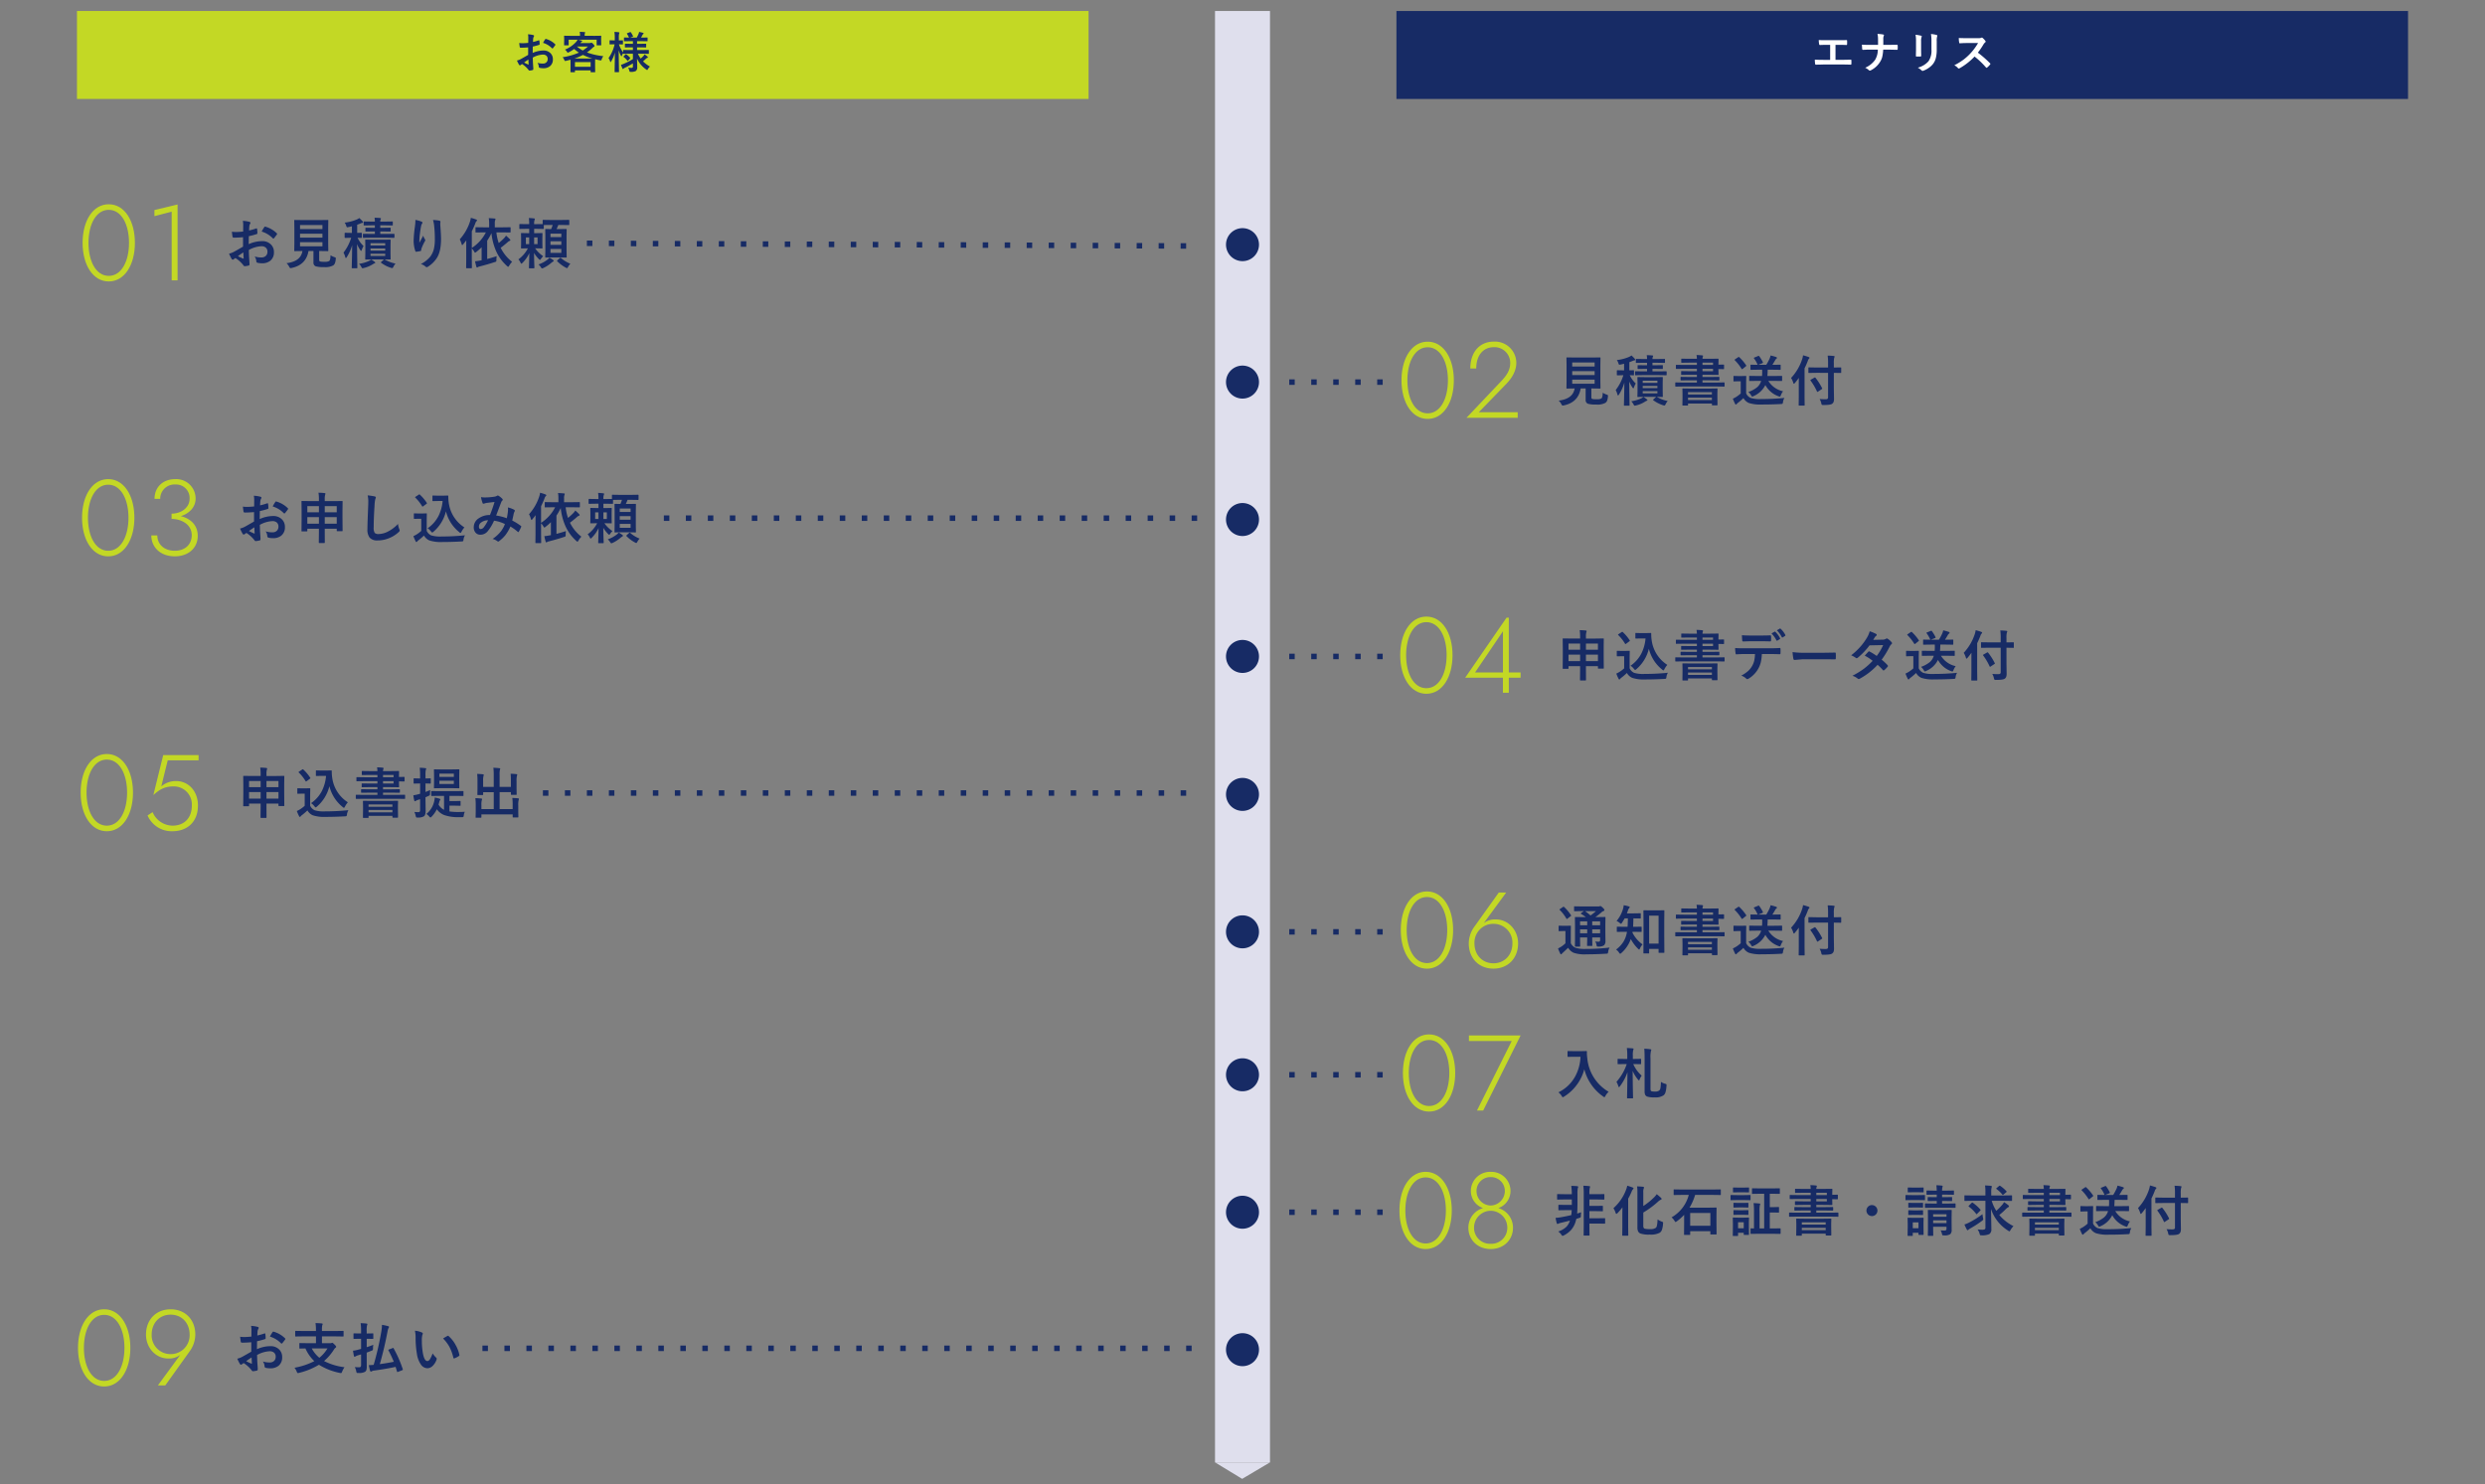 <svg xmlns="http://www.w3.org/2000/svg" width="904" height="540" viewBox="0 0 904 540"><rect x="0" y="0" width="904" height="540" fill="#808080" stroke="none"/><g id="_02-04-flow-figure" data-name="02-04-flow-figure" transform="translate(-231 -181.807)"><rect id="長方形_513" data-name="長方形 513" width="904" height="540" transform="translate(231 181.807)" fill="rgba(255,255,255,0)"/><path id="パス_6618" data-name="パス 6618" d="M0,0H20V528H0Z" transform="translate(673 185.807)" fill="#dfdfed"/><path id="パス_6619" data-name="パス 6619" d="M0,0H368V32H0Z" transform="translate(259 185.807)" fill="#c3d825"/><path id="パス_6620" data-name="パス 6620" d="M5.164-9.406l.016-1.828a6.079,6.079,0,0,0-.109-1.289,9.038,9.038,0,0,1,1.9.281q.32.086.32.3a.577.577,0,0,1-.094.258,2.034,2.034,0,0,0-.227.625q-.047.461-.078,1.328a16.59,16.59,0,0,0,2.055-.586.318.318,0,0,1,.109-.023q.141,0,.164.164A8.058,8.058,0,0,1,9.313-8.93a.255.255,0,0,1-.211.258,21.516,21.516,0,0,1-2.289.609l-.031,2.32a9.638,9.638,0,0,1,3.938-.883,3.451,3.451,0,0,1,2.563,1,3.019,3.019,0,0,1,.844,2.2,3.048,3.048,0,0,1-1.047,2.5,3.7,3.7,0,0,1-2.422.75A5.763,5.763,0,0,1,9.344-.32.447.447,0,0,1,8.992-.8a2.683,2.683,0,0,0-.484-1.352,6.438,6.438,0,0,0,2,.281,1.75,1.75,0,0,0,1.258-.453,1.571,1.571,0,0,0,.469-1.2,1.51,1.51,0,0,0-.523-1.25,1.905,1.905,0,0,0-1.234-.367A8.271,8.271,0,0,0,6.813-4.047q.023,1.023.063,1.922.133,1.867.133,2.078A1.465,1.465,0,0,1,6.984.3a.273.273,0,0,1-.219.18,5.525,5.525,0,0,1-1.18.2Q5.43.688,5.2.352A9.082,9.082,0,0,0,2.922-1.7a2.8,2.8,0,0,0-.508.352.388.388,0,0,1-.273.109.433.433,0,0,1-.352-.258,14.864,14.864,0,0,1-.734-1.484,5.71,5.71,0,0,0,1.469-.562q.727-.4,2.609-1.484V-7.758q-1.6.125-2.687.125a.343.343,0,0,1-.383-.336Q2-8.352,1.883-9.359a8.61,8.61,0,0,0,1.25.078Q3.82-9.281,5.164-9.406Zm.047,6.063Q4.2-2.656,3.648-2.258a15.758,15.758,0,0,0,1.5.719.335.335,0,0,0,.086.016q.078,0,.078-.094A.147.147,0,0,0,5.3-1.664q-.016-.242-.047-.859T5.211-3.344Zm5.352-6.062a9.861,9.861,0,0,1,.734-1.25q.125-.2.211-.2a.336.336,0,0,1,.063.008A7.691,7.691,0,0,1,14.961-8.9a.283.283,0,0,1,.094.164.548.548,0,0,1-.062.156q-.133.2-.453.609-.352.453-.414.531-.039.055-.172.055-.117,0-.148-.055A7.5,7.5,0,0,0,10.563-9.406Zm18.866-2.562L31.538-12a.247.247,0,0,1,.156.031.292.292,0,0,1,.023.148l-.031.766v.656l.031,1.711q0,.125-.039.156a.244.244,0,0,1-.141.023H30.226q-.125,0-.148-.039a.244.244,0,0,1-.023-.141v-1.875h-6.8q.422.078,1.3.32.227.078.227.2t-.2.219a1.843,1.843,0,0,0-.3.32l-.125.164h3.4a1.123,1.123,0,0,0,.4-.062,1.306,1.306,0,0,1,.219-.062q.188,0,.641.492.453.508.453.711a.288.288,0,0,1-.211.273,3.079,3.079,0,0,0-.562.461,16.081,16.081,0,0,1-1.969,1.609,24.482,24.482,0,0,0,5.953,1.344,4.36,4.36,0,0,0-.609,1.2q-.117.359-.273.359a2.428,2.428,0,0,1-.352-.055q-.914-.164-1.727-.383-.031.383-.031,1.133v1.266L29.515,1.1q0,.133-.039.156a.269.269,0,0,1-.141.023h-1.3q-.125,0-.148-.031a.292.292,0,0,1-.023-.148V.609h-5.7V1.07q0,.141-.039.172a.244.244,0,0,1-.141.023H20.71q-.141,0-.164-.039a.315.315,0,0,1-.023-.156l.023-2.125V-2.141L20.53-3.281q-.711.2-1.578.406a2.5,2.5,0,0,1-.359.063q-.156,0-.312-.367a3.643,3.643,0,0,0-.609-1.008,23.272,23.272,0,0,0,5.914-1.664A16.5,16.5,0,0,1,21.874-7.18a14.971,14.971,0,0,1-1.945,1.188,2.954,2.954,0,0,1-.383.156q-.094,0-.258-.258a2.874,2.874,0,0,0-.766-.852A11.338,11.338,0,0,0,22.64-9.812a4.781,4.781,0,0,0,.484-.75H19.866v1.875q0,.125-.039.156a.244.244,0,0,1-.141.023H18.374q-.125,0-.148-.039a.244.244,0,0,1-.023-.141l.031-1.711v-.531L18.2-11.82q0-.133.031-.156A.269.269,0,0,1,18.374-12l2.109.031H24v-.258a5.532,5.532,0,0,0-.109-1.2q.922.023,1.719.094.258.023.258.156a.975.975,0,0,1-.1.3,2.21,2.21,0,0,0-.078.656v.242ZM22.163-2.414V-.7h5.7V-2.414Zm-.2-1.3H28.5a19.265,19.265,0,0,1-3.437-1.312A18.665,18.665,0,0,1,21.968-3.711Zm.945-4.336a11.983,11.983,0,0,0,2.1,1.422,14.236,14.236,0,0,0,1.891-1.453H22.944Zm19.14,2.594-2.172.031q-.133,0-.156-.031a.269.269,0,0,1-.023-.141v-.055a3.865,3.865,0,0,0-.43.836q-.125.289-.2.289t-.211-.258a9.342,9.342,0,0,1-.781-1.969q.008,2.7.07,5.656.008.664.031,1.656.016.453.016.508,0,.125-.039.156a.244.244,0,0,1-.141.023H36.756q-.125,0-.148-.039a.244.244,0,0,1-.023-.141q0-.023.016-1.1.063-3.156.078-5.867a11.9,11.9,0,0,1-1.344,3.227q-.156.258-.242.258t-.156-.258a3.942,3.942,0,0,0-.562-1.2,13.719,13.719,0,0,0,2.211-5.008H36.4l-1.469.031q-.125,0-.156-.039a.315.315,0,0,1-.023-.156v-1.1a.285.285,0,0,1,.031-.172.292.292,0,0,1,.148-.023L36.4-10.3h.242v-.945a12.828,12.828,0,0,0-.133-2.141,15.453,15.453,0,0,1,1.555.109q.258.055.258.18a.757.757,0,0,1-.1.336,6.285,6.285,0,0,0-.094,1.5v.961l1.328-.031q.117,0,.141.039a.315.315,0,0,1,.023.156v1.1a.285.285,0,0,1-.031.172.248.248,0,0,1-.133.023l-1.3-.031A10.681,10.681,0,0,0,39.7-5.914v-.742q0-.125.031-.148a.292.292,0,0,1,.148-.023l2.172.031H43.24v-.977H42.5l-2,.031q-.125,0-.148-.031a.269.269,0,0,1-.023-.141v-.992a.285.285,0,0,1,.031-.172A.269.269,0,0,1,40.5-9.1l2,.031h.742v-.961h-.961L40.162-10q-.172,0-.172-.156v-1.031q0-.125.031-.148a.269.269,0,0,1,.141-.023l1.664.031a11.462,11.462,0,0,0-.719-1.344.267.267,0,0,1-.047-.125q0-.07.164-.148l.969-.367a.639.639,0,0,1,.156-.039q.055,0,.148.117a7.735,7.735,0,0,1,.766,1.313.312.312,0,0,1,.047.125q0,.07-.187.148l-.859.32h2.383q.438-.844.656-1.359a3.963,3.963,0,0,0,.188-.7,14.056,14.056,0,0,1,1.383.32q.258.078.258.219a.3.3,0,0,1-.164.242.713.713,0,0,0-.227.289q-.3.594-.547.992h.1l2.094-.031q.141,0,.164.031a.213.213,0,0,1,.031.141v1.031q0,.109-.039.133a.315.315,0,0,1-.156.023l-2.094-.031H44.756v.961H45.9l2-.031q.125,0,.148.039a.315.315,0,0,1,.023.156v.992q0,.125-.031.148a.269.269,0,0,1-.141.023l-2-.031H44.756V-6.8h1.953l2.156-.031q.141,0,.164.031a.35.35,0,0,1,.016.141v1.063a.266.266,0,0,1-.023.148.288.288,0,0,1-.156.023l-2.156-.031H45.045A12.325,12.325,0,0,0,46.068-3.7a10.508,10.508,0,0,0,1.023-.961,2.435,2.435,0,0,0,.4-.555,9.2,9.2,0,0,1,1.023.781.4.4,0,0,1,.18.273q0,.141-.211.2a1.624,1.624,0,0,0-.477.3q-.648.617-1.086.977A11.078,11.078,0,0,0,49.459-.781a3.527,3.527,0,0,0-.766.938q-.18.32-.273.32a1.139,1.139,0,0,1-.352-.211A9.47,9.47,0,0,1,44.74-3.711q.008.687.047,1.945.023.883.023,1.234A1.577,1.577,0,0,1,44.295.828a3.437,3.437,0,0,1-1.742.32.856.856,0,0,1-.484-.078,1.111,1.111,0,0,1-.141-.414,4.08,4.08,0,0,0-.422-1.023q.656.062,1.141.063a.691.691,0,0,0,.492-.125.592.592,0,0,0,.1-.4V-1.953a28.2,28.2,0,0,1-2.9,1.6,1.727,1.727,0,0,0-.5.313.294.294,0,0,1-.219.148q-.086,0-.18-.18-.289-.633-.555-1.352a6.292,6.292,0,0,0,.922-.32A27.837,27.837,0,0,0,43.24-3.5V-5.453Zm-2.164,1.2q-.094-.062-.094-.117t.109-.172l.609-.6a.349.349,0,0,1,.2-.117.285.285,0,0,1,.141.055A6.371,6.371,0,0,1,42.209-4a.231.231,0,0,1,.063.133q0,.063-.109.172l-.625.719q-.133.133-.2.133-.055,0-.117-.086A6.682,6.682,0,0,0,39.889-4.258Z" transform="translate(418 206.807)" fill="#172b65"/><path id="パス_6621" data-name="パス 6621" d="M0,0H368V32H0Z" transform="translate(739 185.807)" fill="#172b65"/><path id="パス_6622" data-name="パス 6622" d="M8.859-8.687v5.453h2.289q1.016,0,3.227-.062h.047q.211,0,.211.258.016.328.016.641t-.016.633q0,.289-.242.289-1.508-.062-3.227-.062H4.727q-.32,0-1.352.031-.969.023-1.594.031H1.719a.232.232,0,0,1-.2-.078,1.01,1.01,0,0,1-.07-.242,8.76,8.76,0,0,1-.109-1.5q1.422.078,3.391.078h2.18V-8.687H5.656q-1.187,0-2.477.063-.2.016-.273-.336a7.373,7.373,0,0,1-.133-1.484q.641.063,2.773.063H10.07q1.859,0,2.8-.047h.031q.172,0,.172.258.016.312.016.625t-.016.617q-.023.3-.219.3-1.422-.063-2.758-.062Zm17.382,0H28.39q1.117,0,2.781-.031h.078q.211,0,.227.289.023.3.023.625t-.023.617q0,.2-.07.258a.415.415,0,0,1-.234.047l-2.687-.062H26.21a15.457,15.457,0,0,1-.375,2.758,6.213,6.213,0,0,1-.711,1.609A8.406,8.406,0,0,1,21.718.578a.7.7,0,0,1-.367.109A.475.475,0,0,1,21,.523a4.963,4.963,0,0,0-1.344-.875,8.588,8.588,0,0,0,3.625-2.9,7.363,7.363,0,0,0,.977-3.7H21.171q-.469,0-1.3.039l-1.008.047h-.047q-.2,0-.242-.3-.039-.273-.109-1.586,1.039.078,2.719.078h3.156q0-1.664-.016-2.367a7.747,7.747,0,0,0-.2-1.617,11.8,11.8,0,0,1,2.125.227q.242.063.242.227a1.145,1.145,0,0,1-.109.352,2.486,2.486,0,0,0-.133.969Q26.257-9.6,26.241-8.687Zm11.733-3.664a13.1,13.1,0,0,1,1.992.336q.273.07.273.258a.706.706,0,0,1-.07.242A4.255,4.255,0,0,0,40-10v3.234q0,.3.039,2.016,0,.32-.344.32H38.4q-.3,0-.3-.234V-4.7l.047-2.18v-3.133A11.946,11.946,0,0,0,37.975-12.352ZM38.787-.383a7.742,7.742,0,0,0,3.9-2.336,6.781,6.781,0,0,0,1.078-4.273v-3.023a14.087,14.087,0,0,0-.18-2.609,10.352,10.352,0,0,1,2.086.352.273.273,0,0,1,.219.273.511.511,0,0,1-.062.258A6.169,6.169,0,0,0,45.686-10v2.977a12.444,12.444,0,0,1-.344,3.2A5.821,5.821,0,0,1,44.381-1.8,6.9,6.9,0,0,1,42.709-.258a8.47,8.47,0,0,1-1.844.969,1.035,1.035,0,0,1-.336.078.538.538,0,0,1-.383-.2A5.4,5.4,0,0,0,38.787-.383ZM60.646-5.852a39,39,0,0,1,4.43,3.867.346.346,0,0,1,.125.227.392.392,0,0,1-.109.234A8.533,8.533,0,0,1,64.021-.43a.3.3,0,0,1-.2.094A.369.369,0,0,1,63.6-.461,29.042,29.042,0,0,0,59.443-4.43,23.159,23.159,0,0,1,54.068-.2a1.359,1.359,0,0,1-.367.125.348.348,0,0,1-.273-.141,4.429,4.429,0,0,0-1.344-1.047A22.236,22.236,0,0,0,55.4-3.281a20.612,20.612,0,0,0,2.32-2.062,20.625,20.625,0,0,0,3.008-4.016L56.6-9.344q-1.234,0-2.531.1-.156.016-.211-.273a7.676,7.676,0,0,1-.141-1.664q.859.063,2.7.063h4.4a2.632,2.632,0,0,0,1.1-.148.3.3,0,0,1,.18-.062.657.657,0,0,1,.273.125,5.677,5.677,0,0,1,1.039,1.125.457.457,0,0,1,.078.2.423.423,0,0,1-.211.32,3.073,3.073,0,0,0-.586.711A27.727,27.727,0,0,1,60.646-5.852Z" transform="translate(889.865 206.807)" fill="#fff"/><path id="パス_6623" data-name="パス 6623" d="M17.041-3.135a6.4,6.4,0,0,0,1.455.693,1.654,1.654,0,0,1,.391.176.258.258,0,0,1,.078.205q0,.068-.029.3a4.9,4.9,0,0,1-.332,1.6A1.791,1.791,0,0,1,18,.566a6.092,6.092,0,0,1-3.34.6A10.09,10.09,0,0,1,11.65.879a1.384,1.384,0,0,1-.82-1.416V-4.678H9.023Q8.154.381,2.881,1.484a2.46,2.46,0,0,1-.42.059q-.205,0-.459-.5a4.5,4.5,0,0,0-.977-1.3q5.2-.645,5.8-4.424H6.787l-2.705.039a.332.332,0,0,1-.205-.039.365.365,0,0,1-.029-.186l.039-2.432v-5.986l-.039-2.48q0-.156.039-.186a.43.43,0,0,1,.2-.029l2.744.039h6.445L16-15.977q.166,0,.2.039a.336.336,0,0,1,.029.176l-.039,2.48v5.986l.039,2.432a.318.318,0,0,1-.034.19.318.318,0,0,1-.19.034l-2.725-.039H12.91v3.164q0,.576.361.654a7.2,7.2,0,0,0,1.553.1,3.426,3.426,0,0,0,1.719-.264Q17.012-1.377,17.041-3.135ZM14.1-6.4V-7.881H5.947V-6.4Zm0-7.725H5.947v1.465H14.1ZM5.947-9.561H14.1v-1.416H5.947ZM40.673-.117a5.284,5.284,0,0,0-.762,1.182q-.215.459-.439.459a1.957,1.957,0,0,1-.518-.117A11.849,11.849,0,0,1,35.448-.4q-.1-.078-.1-.137t.186-.225l.957-.859h-4.18l-2.441.039q-.156,0-.186-.039a.336.336,0,0,1-.029-.176L29.7-3.643V-6.777L29.657-8.6a.332.332,0,0,1,.039-.205.336.336,0,0,1,.176-.029l2.441.039H36.2l2.451-.039q.176,0,.215.049A.365.365,0,0,1,38.9-8.6l-.039,1.826v3.135L38.9-1.8q0,.146-.039.181a.371.371,0,0,1-.205.034l-.576-.01q-.615-.02-1.357-.029A12.114,12.114,0,0,0,40.673-.117ZM36.932-2.9v-.8H31.591v.8Zm0-4.619H31.591v.8h5.342Zm-5.342,2.7h5.342V-5.6H31.591ZM27.5-16.68a11.617,11.617,0,0,1,1.2,1.2.518.518,0,0,1,.156.361q0,.186-.322.225a2.407,2.407,0,0,0-.635.2q-.479.205-1.162.439v2.979l1.484-.039q.2,0,.2.225v1.416q0,.225-.2.225l-.42-.02q-.42-.01-.928-.029a9.934,9.934,0,0,0,2.188,3.008,6.3,6.3,0,0,0-.625,1.357q-.127.4-.264.4-.107,0-.312-.3A11.819,11.819,0,0,1,26.679-7.2L26.8,1.367q0,.156-.039.186a.336.336,0,0,1-.176.029H24.97q-.156,0-.186-.039a.336.336,0,0,1-.029-.176q0-.078.029-1.289.1-3.672.127-6.914a16.247,16.247,0,0,1-1.982,4.414q-.186.283-.312.283t-.225-.342A6.227,6.227,0,0,0,21.757-4.1,16.567,16.567,0,0,0,24.55-9.5H24.3l-1.924.049q-.2,0-.2-.225v-1.416q0-.225.2-.225l1.924.039h.518v-2.4q-.762.2-1.24.283a2.521,2.521,0,0,1-.43.078.272.272,0,0,1-.244-.146,3.52,3.52,0,0,1-.166-.43,4.209,4.209,0,0,0-.557-1.123A15.447,15.447,0,0,0,26.7-16.2,4.011,4.011,0,0,0,27.5-16.68Zm8.74,4.883h-1.1v.9H37.4l2.7-.039q.2,0,.2.215V-9.7q0,.215-.2.215l-2.7-.039H31.62l-2.588.039q-.156,0-.186-.039a.336.336,0,0,1-.029-.176v-1.025q0-.156.039-.186a.336.336,0,0,1,.176-.029l2.588.039h1.553v-.9h-.8l-2.412.039a.309.309,0,0,1-.2-.039.336.336,0,0,1-.029-.176v-.947a.332.332,0,0,1,.039-.205.365.365,0,0,1,.186-.029l2.412.039h.8v-.908h-1.24l-2.6.049q-.176,0-.205-.049a.394.394,0,0,1-.029-.2V-15.2q0-.166.039-.2a.394.394,0,0,1,.2-.029l2.6.039h1.24a10.431,10.431,0,0,0-.117-1.416q1.25.039,2.021.117.3.039.3.205a1.272,1.272,0,0,1-.117.352,1.671,1.671,0,0,0-.127.742h1.738l2.607-.039q.156,0,.186.039a.365.365,0,0,1,.029.186v.977a.356.356,0,0,1-.039.215.336.336,0,0,1-.176.029l-2.607-.049H35.136v.908h1.1l2.441-.039a.332.332,0,0,1,.205.039.394.394,0,0,1,.029.2v.947q0,.156-.039.186a.394.394,0,0,1-.2.029Zm-4.4,10.2a9.019,9.019,0,0,1,1.221.84q.244.186.244.283,0,.2-.244.264a3.57,3.57,0,0,0-.635.332,10.258,10.258,0,0,1-3.262,1.367,2.373,2.373,0,0,1-.479.1q-.205,0-.439-.479A4.043,4.043,0,0,0,27.4-.02a13.029,13.029,0,0,0,3.613-1.045A3.441,3.441,0,0,0,31.835-1.6ZM46.111-5.4l-2.48.039q-.2,0-.2-.215v-1.1a.173.173,0,0,1,.2-.2l2.48.039H51.3v-.8H48.318L45.554-7.6q-.2,0-.2-.215v-.869q0-.215.2-.215l2.764.039H51.3v-.8H48.513l-2.7.039a.356.356,0,0,1-.215-.039.336.336,0,0,1-.029-.176v-.947q0-.156.049-.186a.394.394,0,0,1,.2-.029l2.7.039H51.3v-.869H46.58l-2.705.039q-.156,0-.186-.039A.336.336,0,0,1,43.66-12v-1.064q0-.156.039-.186a.336.336,0,0,1,.176-.029l2.705.039H51.3v-.84H48.611l-2.773.039a.309.309,0,0,1-.2-.039.336.336,0,0,1-.029-.176v-1.025a.332.332,0,0,1,.039-.205.365.365,0,0,1,.186-.029l2.773.039H51.3a8.807,8.807,0,0,0-.137-1.377q1.143.029,2.09.137.283.039.283.225a1.32,1.32,0,0,1-.1.352,2.153,2.153,0,0,0-.1.664h2.314l3.311-.039q.156,0,.186.049a.365.365,0,0,1,.029.186l-.039,1.738v.205l1.8-.039q.176,0,.205.049.039.029.039.186v1.221q0,.156-.049.186a.394.394,0,0,1-.2.029l-1.8-.039v.127l.039,1.787q0,.156-.039.186a.336.336,0,0,1-.176.029l-3.311-.039H53.338v.8h3.193L59.275-8.9q.2,0,.2.215v.869q0,.215-.2.215l-2.744-.039H53.338v.8h5.342l2.48-.039q.215,0,.215.2v1.1a.294.294,0,0,1-.034.181.294.294,0,0,1-.181.034L58.679-5.4Zm11.064-5.557v-.869H53.338v.869Zm0-3.125H53.338v.84h3.838ZM47.859,1.543h-1.6q-.166,0-.2-.039a.365.365,0,0,1-.029-.186l.039-2.793V-2.764l-.039-1.68a.332.332,0,0,1,.039-.205.336.336,0,0,1,.176-.029l2.783.039H55.8l2.773-.039q.166,0,.2.049a.365.365,0,0,1,.029.186L58.757-3v1.475L58.8,1.26q0,.205-.225.205h-1.6q-.215,0-.215-.205V.8H48.074v.518a.309.309,0,0,1-.039.2A.336.336,0,0,1,47.859,1.543Zm.215-2.021h8.682v-.859H48.074Zm0-2.861v.84h8.682v-.84Zm25.184-4.1-2.7.039q-.166,0-.2-.039a.336.336,0,0,1-.029-.176V-9.043q0-.156.039-.186a.365.365,0,0,1,.186-.029l2.7.039H75a13.5,13.5,0,0,0,.059-1.377q0-.469-.02-.908h-1.4L71-11.465q-.156,0-.186-.039a.438.438,0,0,1-.02-.176v-1.406a.39.39,0,0,1,.029-.205A.305.305,0,0,1,71-13.32l2.412.039a10.761,10.761,0,0,0-1.338-2.344.268.268,0,0,1-.068-.156q0-.078.215-.156l1.338-.547a.886.886,0,0,1,.225-.068q.078,0,.2.146A13.71,13.71,0,0,1,75.3-14.238a.378.378,0,0,1,.039.146q0,.127-.264.234l-1.494.576h2.959a21.637,21.637,0,0,0,1.221-2.275A5.287,5.287,0,0,0,78.1-16.68a18.452,18.452,0,0,1,2.051.576q.264.1.264.283a.438.438,0,0,1-.244.361A1.208,1.208,0,0,0,79.8-15q-.566,1-1.045,1.719h.166l2.637-.039q.156,0,.186.049a.365.365,0,0,1,.029.186v1.406q0,.156-.039.186a.305.305,0,0,1-.176.029L78.922-11.5H77.057q-.039,1.582-.117,2.285h2.422l2.715-.039a.309.309,0,0,1,.2.039.336.336,0,0,1,.029.176v1.426a.294.294,0,0,1-.034.181.318.318,0,0,1-.19.034l-2.715-.039h-2.08a8.294,8.294,0,0,0,5.361,3.779,5.464,5.464,0,0,0-.781,1.387q-.2.557-.4.557a1.331,1.331,0,0,1-.439-.117,8.753,8.753,0,0,1-4.824-4.1,8.424,8.424,0,0,1-4.3,4.023,1.49,1.49,0,0,1-.479.176q-.127,0-.42-.5A4.441,4.441,0,0,0,70.036-3.4a10.587,10.587,0,0,0,3.232-1.768,4.761,4.761,0,0,0,1.406-2.275Zm9.9,6.2A3.558,3.558,0,0,0,82.623.3q-.078.5-.186.576a1.223,1.223,0,0,1-.557.1q-3.252.186-7,.186A13.63,13.63,0,0,1,70.2.605a4.163,4.163,0,0,1-1.963-1.787A21.1,21.1,0,0,1,66.178.586a2.081,2.081,0,0,0-.4.391.358.358,0,0,1-.293.186q-.166,0-.283-.244a18.019,18.019,0,0,1-.82-1.875,12.615,12.615,0,0,0,1.182-.625,11.992,11.992,0,0,0,1.68-1.279V-7.3h-.937l-1.465.049q-.176,0-.205-.049a.394.394,0,0,1-.029-.2V-9.023q0-.156.039-.186a.394.394,0,0,1,.2-.029l1.465.039h1.221l1.494-.039a.309.309,0,0,1,.2.039.336.336,0,0,1,.029.176l-.039,1.9v4.238a3.365,3.365,0,0,0,1.66,1.66,11.4,11.4,0,0,0,3.7.4A85.757,85.757,0,0,0,83.161-1.24ZM66.715-16.064a17.285,17.285,0,0,1,2.5,2.949.305.305,0,0,1,.068.156q0,.107-.186.234l-1.123.908a.6.6,0,0,1-.234.117q-.1,0-.186-.137A16.822,16.822,0,0,0,65.1-14.941a.275.275,0,0,1-.088-.156q0-.078.186-.205l1.094-.732a.521.521,0,0,1,.244-.117A.313.313,0,0,1,66.715-16.064Zm28.085,5.7-2.725.039q-.156,0-.186-.039a.336.336,0,0,1-.029-.176v-1.582q0-.166.039-.2a.336.336,0,0,1,.176-.029L94.8-12.3h4.219v-1.5a19.87,19.87,0,0,0-.146-2.832q1.25.029,2.207.137.322.029.322.215a1.36,1.36,0,0,1-.146.439,7.864,7.864,0,0,0-.137,1.982V-12.3l2.461-.039q.156,0,.186.039a.365.365,0,0,1,.029.186v1.582q0,.156-.039.186a.336.336,0,0,1-.176.029l-2.461-.039v5.537l.059,3.848a3.442,3.442,0,0,1-.156,1.2,1.644,1.644,0,0,1-.508.654q-.566.459-3.193.459a1.017,1.017,0,0,1-.586-.1,1.389,1.389,0,0,1-.176-.518A5.414,5.414,0,0,0,95.952-.84q1.1.088,1.953.088.205,0,.352-.01.762,0,.762-.664v-8.936ZM85.562-8.5A18.256,18.256,0,0,0,89.585-15.3a7.6,7.6,0,0,0,.332-1.436,17.3,17.3,0,0,1,2.021.615q.322.117.322.3a.525.525,0,0,1-.225.361,1.911,1.911,0,0,0-.4.8Q91.05-13.174,90.464-12V-1.68L90.5,1.338a.309.309,0,0,1-.039.2.365.365,0,0,1-.186.029H88.54q-.156,0-.186-.039a.365.365,0,0,1-.029-.186l.039-3.018V-6.221q0-1.5.02-2.314A23.55,23.55,0,0,1,86.939-6.66q-.225.264-.342.264t-.234-.322A6.032,6.032,0,0,0,85.562-8.5Zm7.09.957a.334.334,0,0,1-.078-.156q0-.068.225-.205l1.26-.723a.406.406,0,0,1,.176-.068q.068,0,.205.127a21.221,21.221,0,0,1,2.422,3.809.261.261,0,0,1,.049.127q0,.088-.234.225l-1.3.869a.663.663,0,0,1-.244.117q-.068,0-.156-.186A21.437,21.437,0,0,0,92.652-7.539Z" transform="translate(797 327.807)" fill="#172b65"/><path id="パス_6624" data-name="パス 6624" d="M-21.157-13.65c0,7.995,3.744,14.04,9.516,14.04s9.516-6.045,9.516-14.04S-5.87-27.69-11.642-27.69-21.157-21.645-21.157-13.65Zm2.145,0c0-6.747,2.769-12.012,7.371-12.012S-4.271-20.4-4.271-13.65-7.04-1.638-11.642-1.638-19.013-6.9-19.013-13.65ZM2.476,0H21.118V-2.028H6.961l9.945-10.257c2.067-2.106,3.705-4.758,3.705-7.722a7.783,7.783,0,0,0-8.151-7.722c-5.343,0-8.58,3.978-8.58,9.789H6.025c0-4.68,2.457-7.761,6.435-7.761a5.705,5.705,0,0,1,5.928,5.772c0,2.613-1.326,4.524-3.159,6.474Z" transform="translate(762 333.807)" fill="#c3d825"/><path id="パス_6625" data-name="パス 6625" d="M34,1H32V-1h2ZM26,1H24V-1h2ZM18,1H16V-1h2ZM10,1H8V-1h2ZM2,1H0V-1H2Z" transform="translate(700 320.807)" fill="#172b65"/><path id="パス_5612" data-name="パス 5612" d="M6,0A6,6,0,1,1,0,6,6,6,0,0,1,6,0Z" transform="translate(677 314.807)" fill="#172b65"/><path id="パス_6626" data-name="パス 6626" d="M34,1H32V-1h2ZM26,1H24V-1h2ZM18,1H16V-1h2ZM10,1H8V-1h2ZM2,1H0V-1H2Z" transform="translate(700 420.613)" fill="#172b65"/><path id="パス_6627" data-name="パス 6627" d="M8.662-16.758q1.3.029,2.2.137.322.039.322.2a1.109,1.109,0,0,1-.1.42,5.549,5.549,0,0,0-.146,1.641v.664h3.525L17.2-13.74q.166,0,.2.039a.365.365,0,0,1,.029.186l-.039,3.076v2.92l.039,4.541a.294.294,0,0,1-.034.181.294.294,0,0,1-.181.034h-1.68q-.166,0-.2-.039a.336.336,0,0,1-.029-.176v-.684H10.938v1.3l.02,3.7q0,.215-.2.215H8.975q-.2,0-.2-.215l.039-3.682V-3.662H4.6V-2.9q0,.156-.039.186a.365.365,0,0,1-.186.029H2.7q-.156,0-.186-.039A.336.336,0,0,1,2.48-2.9L2.52-7.461v-2.6L2.48-13.516q0-.166.039-.2a.365.365,0,0,1,.186-.029l2.734.039H8.818v-.625A15.552,15.552,0,0,0,8.662-16.758ZM10.938-5.479H15.3V-7.861H10.938Zm-6.338,0H8.818V-7.861H4.6Zm10.7-6.406H10.938v2.246H15.3Zm-10.7,0v2.246H8.818v-2.246ZM27.157-3.818a12.142,12.142,0,0,0,3.936-4.424,15.066,15.066,0,0,0,1.523-5.5H30.878l-1.719.039q-.176,0-.205-.049a.287.287,0,0,1-.039-.186V-15.5q0-.166.049-.2a.394.394,0,0,1,.2-.029l1.719.049h1.777l1.826-.049q.2,0,.2.225a15.608,15.608,0,0,0,.244,2.939,12.581,12.581,0,0,0,2.061,5.02,12.515,12.515,0,0,0,3.555,3.418,6.877,6.877,0,0,0-1.055,1.563q-.234.439-.361.439a.793.793,0,0,1-.439-.264,13.992,13.992,0,0,1-4.863-7.6,14.135,14.135,0,0,1-4.561,7.441,1.156,1.156,0,0,1-.439.283q-.1,0-.42-.381A4.829,4.829,0,0,0,27.157-3.818Zm13.6,2.559A3.727,3.727,0,0,0,40.223.3q-.078.5-.186.576a1.223,1.223,0,0,1-.557.1q-3.623.205-7,.205A13.447,13.447,0,0,1,27.8.605a4.163,4.163,0,0,1-1.963-1.787A21.1,21.1,0,0,1,23.778.586a2.081,2.081,0,0,0-.4.391.373.373,0,0,1-.293.205q-.156,0-.283-.264a16.827,16.827,0,0,1-.82-1.875,10.973,10.973,0,0,0,1.182-.625,11.992,11.992,0,0,0,1.68-1.279V-7.275h-.977L22.4-7.236q-.176,0-.205-.049a.309.309,0,0,1-.039-.2V-9.023q0-.156.049-.186a.394.394,0,0,1,.2-.029l1.465.039h1.279l1.494-.039a.309.309,0,0,1,.2.039.336.336,0,0,1,.029.176l-.039,1.9v4.238a3.331,3.331,0,0,0,1.641,1.66,11.4,11.4,0,0,0,3.7.4A85.768,85.768,0,0,0,40.761-1.26Zm-18.066-13.7a.24.24,0,0,1-.088-.146q0-.068.2-.2l1.113-.732a.663.663,0,0,1,.244-.117.3.3,0,0,1,.176.1,15.066,15.066,0,0,1,2.51,2.979.384.384,0,0,1,.078.166q0,.078-.186.215l-1.162.859a.68.68,0,0,1-.254.137q-.078,0-.166-.137A14.848,14.848,0,0,0,22.694-14.961ZM46.111-5.4l-2.48.039q-.2,0-.2-.215v-1.1a.173.173,0,0,1,.2-.2l2.48.039H51.3v-.8H48.318L45.554-7.6q-.2,0-.2-.215v-.869q0-.215.2-.215l2.764.039H51.3v-.8H48.513l-2.7.039a.356.356,0,0,1-.215-.039.336.336,0,0,1-.029-.176v-.947q0-.156.049-.186a.394.394,0,0,1,.2-.029l2.7.039H51.3v-.869H46.58l-2.705.039q-.156,0-.186-.039A.336.336,0,0,1,43.66-12v-1.064q0-.156.039-.186a.336.336,0,0,1,.176-.029l2.705.039H51.3v-.84H48.611l-2.773.039a.309.309,0,0,1-.2-.039.336.336,0,0,1-.029-.176v-1.025a.332.332,0,0,1,.039-.205.365.365,0,0,1,.186-.029l2.773.039H51.3a8.807,8.807,0,0,0-.137-1.377q1.143.029,2.09.137.283.039.283.225a1.32,1.32,0,0,1-.1.352,2.153,2.153,0,0,0-.1.664h2.314l3.311-.039q.156,0,.186.049a.365.365,0,0,1,.029.186l-.039,1.738v.205l1.8-.039q.176,0,.205.049.039.029.039.186v1.221q0,.156-.049.186a.394.394,0,0,1-.2.029l-1.8-.039v.127l.039,1.787q0,.156-.039.186a.336.336,0,0,1-.176.029l-3.311-.039H53.338v.8h3.193L59.275-8.9q.2,0,.2.215v.869q0,.215-.2.215l-2.744-.039H53.338v.8h5.342l2.48-.039q.215,0,.215.2v1.1a.294.294,0,0,1-.034.181.294.294,0,0,1-.181.034L58.679-5.4Zm11.064-5.557v-.869H53.338v.869Zm0-3.125H53.338v.84h3.838ZM47.859,1.543h-1.6q-.166,0-.2-.039a.365.365,0,0,1-.029-.186l.039-2.793V-2.764l-.039-1.68a.332.332,0,0,1,.039-.205.336.336,0,0,1,.176-.029l2.783.039H55.8l2.773-.039q.166,0,.2.049a.365.365,0,0,1,.029.186L58.757-3v1.475L58.8,1.26q0,.205-.225.205h-1.6q-.215,0-.215-.205V.8H48.074v.518a.309.309,0,0,1-.039.2A.336.336,0,0,1,47.859,1.543Zm.215-2.021h8.682v-.859H48.074Zm0-2.861v.84h8.682v-.84Zm30.37-12.217,1.133-.645a.243.243,0,0,1,.107-.029.245.245,0,0,1,.176.1,8.705,8.705,0,0,1,1.7,2.314.259.259,0,0,1,.039.127.243.243,0,0,1-.137.2l-.9.537a.315.315,0,0,1-.137.039.222.222,0,0,1-.186-.137A9.887,9.887,0,0,0,78.444-15.557ZM80.4-16.7l1.084-.625a.253.253,0,0,1,.122-.039q.054,0,.161.107a8.112,8.112,0,0,1,1.7,2.236.329.329,0,0,1,.039.146.271.271,0,0,1-.137.215l-.84.537a.33.33,0,0,1-.156.049.209.209,0,0,1-.186-.146A9.825,9.825,0,0,0,80.4-16.7ZM67.662-14.9q1.748.1,3.32.1h3.682q2.061,0,3.369-.078.244,0,.244.381.029.361.029.723t-.029.732q0,.381-.264.381-1.592-.059-3.35-.059H70.983q-.605,0-2.842.078-.313,0-.342-.342-.029-.273-.068-.937Q67.682-14.609,67.662-14.9Zm7.275,6.826A16.569,16.569,0,0,1,74.557-5.1a9.055,9.055,0,0,1-.8,2.119,9.307,9.307,0,0,1-1.7,2.324A9.223,9.223,0,0,1,70.241.8a1.491,1.491,0,0,1-.605.264.668.668,0,0,1-.41-.215A4.754,4.754,0,0,0,67.438-.215a12.74,12.74,0,0,0,2.539-1.719,7.256,7.256,0,0,0,1.445-1.846A7.058,7.058,0,0,0,72.2-5.84a14.477,14.477,0,0,0,.234-2.236h-3.8q-.957,0-3,.117-.225.029-.264-.381a11.061,11.061,0,0,1-.156-1.914q1.123.1,3.4.1H77.6q2.139,0,3.9-.117.215,0,.215.4.02.205.02.767t-.02.767q0,.342-.293.342-2.08-.078-3.8-.078Zm11.161-.7a29.532,29.532,0,0,0,4.316.244h6.445q.947,0,2.441-.029,1.9-.029,2.158-.039h.1q.264,0,.264.283.029.459.029.947t-.029.938q0,.3-.283.3h-.078q-3-.039-4.463-.039H89.8l-2.939.244a.44.44,0,0,1-.459-.42A19.018,19.018,0,0,1,86.1-8.779ZM118.52-6.016A17.967,17.967,0,0,1,120.678-4a.408.408,0,0,1,.117.283.387.387,0,0,1-.117.264,9.5,9.5,0,0,1-1.24,1.26.437.437,0,0,1-.244.1.325.325,0,0,1-.215-.117,19.522,19.522,0,0,0-1.943-1.943,24.924,24.924,0,0,1-6.377,5,1.166,1.166,0,0,1-.5.176.608.608,0,0,1-.381-.176,5.969,5.969,0,0,0-1.9-1.016A29.245,29.245,0,0,0,112.1-2.754,25.73,25.73,0,0,0,115.238-5.6a17.337,17.337,0,0,0-2.881-1.885q1.2-1.309,1.318-1.426a.387.387,0,0,1,.264-.137.685.685,0,0,1,.2.078,21.17,21.17,0,0,1,2.578,1.6,19.521,19.521,0,0,0,2.344-3.955l-4.961.1a25.7,25.7,0,0,1-4.277,4.5.8.8,0,0,1-.4.176.441.441,0,0,1-.322-.137,8.455,8.455,0,0,0-1.68-.918,25.343,25.343,0,0,0,3.545-3.35,21.787,21.787,0,0,0,2.119-2.93,8.847,8.847,0,0,0,1.074-2.461,13.394,13.394,0,0,1,2.344.977.344.344,0,0,1,.215.322.5.5,0,0,1-.244.4,1.487,1.487,0,0,0-.41.42q-.234.41-.625,1l3.525-.078a2.136,2.136,0,0,0,1.094-.3.664.664,0,0,1,.342-.137.7.7,0,0,1,.361.156,6.027,6.027,0,0,1,1.367,1.221.518.518,0,0,1,.156.361.533.533,0,0,1-.225.381,2.635,2.635,0,0,0-.6.762A32.1,32.1,0,0,1,118.52-6.016Zm17.538-1.426-2.7.039q-.166,0-.2-.039a.336.336,0,0,1-.029-.176V-9.043q0-.156.039-.186a.365.365,0,0,1,.186-.029l2.7.039H137.8a13.5,13.5,0,0,0,.059-1.377q0-.469-.02-.908h-1.4l-2.637.039q-.156,0-.186-.039a.438.438,0,0,1-.02-.176v-1.406a.39.39,0,0,1,.029-.205.305.305,0,0,1,.176-.029l2.412.039a10.761,10.761,0,0,0-1.338-2.344.268.268,0,0,1-.068-.156q0-.078.215-.156l1.338-.547a.886.886,0,0,1,.225-.068q.078,0,.2.146a13.709,13.709,0,0,1,1.318,2.168.378.378,0,0,1,.039.146q0,.127-.264.234l-1.494.576h2.959a21.637,21.637,0,0,0,1.221-2.275,5.287,5.287,0,0,0,.342-1.123,18.453,18.453,0,0,1,2.051.576q.264.1.264.283a.438.438,0,0,1-.244.361A1.208,1.208,0,0,0,142.6-15q-.566,1-1.045,1.719h.166l2.637-.039q.156,0,.186.049a.365.365,0,0,1,.029.186v1.406q0,.156-.039.186a.305.305,0,0,1-.176.029l-2.637-.039h-1.865q-.039,1.582-.117,2.285h2.422l2.715-.039a.309.309,0,0,1,.2.039.336.336,0,0,1,.029.176v1.426a.294.294,0,0,1-.034.181.318.318,0,0,1-.19.034l-2.715-.039h-2.08a8.294,8.294,0,0,0,5.361,3.779,5.464,5.464,0,0,0-.781,1.387q-.2.557-.4.557a1.331,1.331,0,0,1-.439-.117A8.753,8.753,0,0,1,139-5.937a8.424,8.424,0,0,1-4.3,4.023,1.49,1.49,0,0,1-.479.176q-.127,0-.42-.5a4.441,4.441,0,0,0-.967-1.162,10.587,10.587,0,0,0,3.232-1.768,4.761,4.761,0,0,0,1.406-2.275Zm9.9,6.2A3.558,3.558,0,0,0,145.423.3q-.078.5-.186.576a1.223,1.223,0,0,1-.557.1q-3.252.186-7,.186A13.63,13.63,0,0,1,133,.605a4.163,4.163,0,0,1-1.963-1.787A21.1,21.1,0,0,1,128.977.586a2.081,2.081,0,0,0-.4.391.358.358,0,0,1-.293.186q-.166,0-.283-.244a18.019,18.019,0,0,1-.82-1.875,12.615,12.615,0,0,0,1.182-.625,11.992,11.992,0,0,0,1.68-1.279V-7.3H129.1l-1.465.049q-.176,0-.205-.049a.394.394,0,0,1-.029-.2V-9.023q0-.156.039-.186a.394.394,0,0,1,.2-.029L129.1-9.2h1.221l1.494-.039a.309.309,0,0,1,.2.039.336.336,0,0,1,.029.176L132-7.119v4.238a3.365,3.365,0,0,0,1.66,1.66,11.4,11.4,0,0,0,3.7.4A85.757,85.757,0,0,0,145.96-1.24ZM129.514-16.064a17.286,17.286,0,0,1,2.5,2.949.305.305,0,0,1,.068.156q0,.107-.186.234l-1.123.908a.6.6,0,0,1-.234.117q-.1,0-.186-.137a16.822,16.822,0,0,0-2.451-3.105.275.275,0,0,1-.088-.156q0-.078.186-.205l1.094-.732a.521.521,0,0,1,.244-.117A.313.313,0,0,1,129.514-16.064Zm28.085,5.7-2.725.039q-.156,0-.186-.039a.336.336,0,0,1-.029-.176v-1.582q0-.166.039-.2a.336.336,0,0,1,.176-.029l2.725.039h4.219v-1.5a19.87,19.87,0,0,0-.146-2.832q1.25.029,2.207.137.322.029.322.215a1.36,1.36,0,0,1-.146.439,7.864,7.864,0,0,0-.137,1.982V-12.3l2.461-.039q.156,0,.186.039a.365.365,0,0,1,.029.186v1.582q0,.156-.039.186a.336.336,0,0,1-.176.029l-2.461-.039v5.537l.059,3.848a3.442,3.442,0,0,1-.156,1.2,1.644,1.644,0,0,1-.508.654q-.566.459-3.193.459a1.017,1.017,0,0,1-.586-.1,1.389,1.389,0,0,1-.176-.518,5.414,5.414,0,0,0-.605-1.562q1.1.088,1.953.088.205,0,.352-.01.762,0,.762-.664v-8.936ZM148.361-8.5a18.256,18.256,0,0,0,4.023-6.807,7.6,7.6,0,0,0,.332-1.436,17.3,17.3,0,0,1,2.021.615q.322.117.322.3a.525.525,0,0,1-.225.361,1.911,1.911,0,0,0-.4.8q-.586,1.484-1.172,2.656V-1.68l.039,3.018a.309.309,0,0,1-.039.2.365.365,0,0,1-.186.029h-1.738q-.156,0-.186-.039a.365.365,0,0,1-.029-.186l.039-3.018V-6.221q0-1.5.02-2.314a23.552,23.552,0,0,1-1.445,1.875q-.225.264-.342.264t-.234-.322A6.032,6.032,0,0,0,148.361-8.5Zm7.09.957a.334.334,0,0,1-.078-.156q0-.068.225-.205l1.26-.723a.406.406,0,0,1,.176-.068q.068,0,.205.127a21.221,21.221,0,0,1,2.422,3.809.261.261,0,0,1,.049.127q0,.088-.234.225l-1.3.869a.664.664,0,0,1-.244.117q-.068,0-.156-.186A21.436,21.436,0,0,0,155.451-7.539Z" transform="translate(797 427.807)" fill="#172b65"/><path id="パス_6628" data-name="パス 6628" d="M-21.625-13.65c0,7.995,3.744,14.04,9.516,14.04s9.516-6.045,9.516-14.04S-6.338-27.69-12.11-27.69-21.625-21.645-21.625-13.65Zm2.145,0c0-6.747,2.769-12.012,7.371-12.012S-4.739-20.4-4.739-13.65-7.508-1.638-12.11-1.638-19.48-6.9-19.48-13.65ZM2.008-5.46H15.736V0h2.145V-5.46h4.29V-7.371h-4.29V-27.3h-.819ZM5.6-7.371l10.14-14.976V-7.371Z" transform="translate(762 433.807)" fill="#c3d825"/><path id="パス_5613" data-name="パス 5613" d="M6,0A6,6,0,1,1,0,6,6,6,0,0,1,6,0Z" transform="translate(677 414.613)" fill="#172b65"/><path id="パス_6629" data-name="パス 6629" d="M34,1H32V-1h2ZM26,1H24V-1h2ZM18,1H16V-1h2ZM10,1H8V-1h2ZM2,1H0V-1H2Z" transform="translate(700 520.805)" fill="#172b65"/><path id="パス_6630" data-name="パス 6630" d="M14.3-3.477q.723.059,1.26.059T16.094-4v-.957H13.223v.537L13.262-2.1a.343.343,0,0,1-.034.2.27.27,0,0,1-.171.034H11.582q-.166,0-.2-.039a.394.394,0,0,1-.029-.2L11.4-4.424v-.537H8.8V-4.2l.039,2.354a.318.318,0,0,1-.034.19.294.294,0,0,1-.181.034H7.158a.332.332,0,0,1-.205-.039.365.365,0,0,1-.029-.186L6.963-4.18V-9.8l-.039-2.383q0-.156.039-.186a.394.394,0,0,1,.2-.029l2.666.039H10.9A16.569,16.569,0,0,0,9.18-13.525q-.117-.088-.117-.156t.156-.2l.986-.664H9.463L6.846-14.5q-.225,0-.225-.2v-1.338a.356.356,0,0,1,.039-.215.365.365,0,0,1,.186-.029l2.617.039H15.4a1.62,1.62,0,0,0,.518-.059.826.826,0,0,1,.3-.078q.186,0,.82.576.615.6.615.859t-.342.381a2.334,2.334,0,0,0-.762.5,26.682,26.682,0,0,1-2.178,1.7h.742l2.7-.039a.309.309,0,0,1,.2.039.336.336,0,0,1,.029.176L18-9.619v3.076L18.037-3.7a2.064,2.064,0,0,1-.5,1.582,3.424,3.424,0,0,1-2.041.479,1.209,1.209,0,0,1-.547-.068,1.081,1.081,0,0,1-.137-.391A3.031,3.031,0,0,0,14.3-3.477ZM13.223-6.484h2.871V-7.9H13.223Zm2.871-4.336H13.223V-9.4h2.871ZM8.8-9.4h2.6V-10.82H8.8Zm0,2.92h2.6V-7.9H8.8Zm5.8-8.057H10.586A16.7,16.7,0,0,1,12.6-12.959,19.46,19.46,0,0,0,14.6-14.541ZM19.561-1.279A3.724,3.724,0,0,0,19.023.3q-.078.5-.2.576a1.252,1.252,0,0,1-.547.078q-3.525.225-7.1.225a12.537,12.537,0,0,1-4.7-.557A4.479,4.479,0,0,1,4.463-1.2L2.559.586a4.732,4.732,0,0,0-.4.391.335.335,0,0,1-.283.205q-.146,0-.283-.264A18.615,18.615,0,0,1,.781-.957,12.073,12.073,0,0,0,1.934-1.6a9.523,9.523,0,0,0,1.543-1.24V-7.3h-.84l-1.4.049q-.176,0-.215-.049A.394.394,0,0,1,1-7.5V-9.023q0-.156.049-.186a.394.394,0,0,1,.2-.029l1.4.039H3.8l1.436-.039q.166,0,.2.039a.336.336,0,0,1,.029.176l-.039,1.9v4.258a3.443,3.443,0,0,0,1.7,1.66,11.31,11.31,0,0,0,3.76.42A72.72,72.72,0,0,0,19.561-1.279ZM3.018-16.016a14.926,14.926,0,0,1,2.461,2.939.384.384,0,0,1,.078.166q0,.078-.2.234l-1.123.859a.8.8,0,0,1-.254.137q-.068,0-.166-.156a14.763,14.763,0,0,0-2.393-3.125q-.107-.088-.107-.146,0-.078.186-.2l1.074-.732a.544.544,0,0,1,.244-.107Q2.9-16.143,3.018-16.016ZM33.7.859H32.059q-.156,0-.186-.039a.365.365,0,0,1-.029-.186l.039-6.016v-4.658l-.039-4.609q0-.2.225-.2l2.178.039H37.04l2.178-.039a.356.356,0,0,1,.215.039.255.255,0,0,1,.029.156l-.039,4v5.156L39.462.42q0,.146-.039.181a.345.345,0,0,1-.2.034h-1.65q-.156,0-.186-.039A.336.336,0,0,1,37.362.42v-1.2H33.925V.635q0,.166-.039.2A.365.365,0,0,1,33.7.859Zm.225-13.74V-2.725h3.438V-12.881ZM28.563-7.021H27.88a1.221,1.221,0,0,1-.039.264,11.551,11.551,0,0,0,3.7,4.336A4.957,4.957,0,0,0,30.6-.957q-.176.4-.3.4t-.42-.3a14.089,14.089,0,0,1-2.617-3.525,12.365,12.365,0,0,1-3.457,5.1.791.791,0,0,1-.4.244q-.166,0-.42-.381A3.7,3.7,0,0,0,21.9-.557a10.674,10.674,0,0,0,2.676-2.832A9.43,9.43,0,0,0,25.721-6.26q.059-.244.146-.762H24.8l-2.4.039q-.176,0-.205-.049a.365.365,0,0,1-.029-.186V-8.682q0-.137.039-.166a.394.394,0,0,1,.2-.029l2.4.039h1.279q.078-.957.117-3.066H25.018q-.508.918-.957,1.582-.234.381-.381.381-.127,0-.459-.3a4.287,4.287,0,0,0-1.143-.713A11.982,11.982,0,0,0,24.442-15.4a6.018,6.018,0,0,0,.225-1.279,12.683,12.683,0,0,1,1.855.42q.342.088.342.283a.586.586,0,0,1-.176.332,2.161,2.161,0,0,0-.43.742q-.2.615-.42,1.182H28.2l2.441-.039q.176,0,.205.039a.266.266,0,0,1,.039.176v1.465q0,.156-.049.186a.394.394,0,0,1-.2.029L28.2-11.9q-.039,2.061-.117,3.066h.479l2.422-.039q.215,0,.215.2v1.465a.332.332,0,0,1-.039.205.336.336,0,0,1-.176.029ZM46.111-5.4l-2.48.039q-.2,0-.2-.215v-1.1a.173.173,0,0,1,.2-.2l2.48.039H51.3v-.8H48.318L45.554-7.6q-.2,0-.2-.215v-.869q0-.215.2-.215l2.764.039H51.3v-.8H48.513l-2.7.039a.356.356,0,0,1-.215-.039.336.336,0,0,1-.029-.176v-.947q0-.156.049-.186a.394.394,0,0,1,.2-.029l2.7.039H51.3v-.869H46.58l-2.705.039q-.156,0-.186-.039A.336.336,0,0,1,43.66-12v-1.064q0-.156.039-.186a.336.336,0,0,1,.176-.029l2.705.039H51.3v-.84H48.611l-2.773.039a.309.309,0,0,1-.2-.039.336.336,0,0,1-.029-.176v-1.025a.332.332,0,0,1,.039-.205.365.365,0,0,1,.186-.029l2.773.039H51.3a8.807,8.807,0,0,0-.137-1.377q1.143.029,2.09.137.283.039.283.225a1.32,1.32,0,0,1-.1.352,2.153,2.153,0,0,0-.1.664h2.314l3.311-.039q.156,0,.186.049a.365.365,0,0,1,.029.186l-.039,1.738v.205l1.8-.039q.176,0,.205.049.039.029.039.186v1.221q0,.156-.049.186a.394.394,0,0,1-.2.029l-1.8-.039v.127l.039,1.787q0,.156-.039.186a.336.336,0,0,1-.176.029l-3.311-.039H53.338v.8h3.193L59.275-8.9q.2,0,.2.215v.869q0,.215-.2.215l-2.744-.039H53.338v.8h5.342l2.48-.039q.215,0,.215.2v1.1a.294.294,0,0,1-.034.181.294.294,0,0,1-.181.034L58.679-5.4Zm11.064-5.557v-.869H53.338v.869Zm0-3.125H53.338v.84h3.838ZM47.859,1.543h-1.6q-.166,0-.2-.039a.365.365,0,0,1-.029-.186l.039-2.793V-2.764l-.039-1.68a.332.332,0,0,1,.039-.205.336.336,0,0,1,.176-.029l2.783.039H55.8l2.773-.039q.166,0,.2.049a.365.365,0,0,1,.029.186L58.757-3v1.475L58.8,1.26q0,.205-.225.205h-1.6q-.215,0-.215-.205V.8H48.074v.518a.309.309,0,0,1-.039.2A.336.336,0,0,1,47.859,1.543Zm.215-2.021h8.682v-.859H48.074Zm0-2.861v.84h8.682v-.84Zm25.184-4.1-2.7.039q-.166,0-.2-.039a.336.336,0,0,1-.029-.176V-9.043q0-.156.039-.186a.365.365,0,0,1,.186-.029l2.7.039H75a13.5,13.5,0,0,0,.059-1.377q0-.469-.02-.908h-1.4L71-11.465q-.156,0-.186-.039a.438.438,0,0,1-.02-.176v-1.406a.39.39,0,0,1,.029-.205A.305.305,0,0,1,71-13.32l2.412.039a10.761,10.761,0,0,0-1.338-2.344.268.268,0,0,1-.068-.156q0-.078.215-.156l1.338-.547a.886.886,0,0,1,.225-.068q.078,0,.2.146A13.71,13.71,0,0,1,75.3-14.238a.378.378,0,0,1,.039.146q0,.127-.264.234l-1.494.576h2.959a21.637,21.637,0,0,0,1.221-2.275A5.287,5.287,0,0,0,78.1-16.68a18.452,18.452,0,0,1,2.051.576q.264.1.264.283a.438.438,0,0,1-.244.361A1.208,1.208,0,0,0,79.8-15q-.566,1-1.045,1.719h.166l2.637-.039q.156,0,.186.049a.365.365,0,0,1,.029.186v1.406q0,.156-.039.186a.305.305,0,0,1-.176.029L78.922-11.5H77.057q-.039,1.582-.117,2.285h2.422l2.715-.039a.309.309,0,0,1,.2.039.336.336,0,0,1,.029.176v1.426a.294.294,0,0,1-.034.181.318.318,0,0,1-.19.034l-2.715-.039h-2.08a8.294,8.294,0,0,0,5.361,3.779,5.464,5.464,0,0,0-.781,1.387q-.2.557-.4.557a1.331,1.331,0,0,1-.439-.117,8.753,8.753,0,0,1-4.824-4.1,8.424,8.424,0,0,1-4.3,4.023,1.49,1.49,0,0,1-.479.176q-.127,0-.42-.5A4.441,4.441,0,0,0,70.036-3.4a10.587,10.587,0,0,0,3.232-1.768,4.761,4.761,0,0,0,1.406-2.275Zm9.9,6.2A3.558,3.558,0,0,0,82.623.3q-.078.5-.186.576a1.223,1.223,0,0,1-.557.1q-3.252.186-7,.186A13.63,13.63,0,0,1,70.2.605a4.163,4.163,0,0,1-1.963-1.787A21.1,21.1,0,0,1,66.178.586a2.081,2.081,0,0,0-.4.391.358.358,0,0,1-.293.186q-.166,0-.283-.244a18.019,18.019,0,0,1-.82-1.875,12.615,12.615,0,0,0,1.182-.625,11.992,11.992,0,0,0,1.68-1.279V-7.3h-.937l-1.465.049q-.176,0-.205-.049a.394.394,0,0,1-.029-.2V-9.023q0-.156.039-.186a.394.394,0,0,1,.2-.029l1.465.039h1.221l1.494-.039a.309.309,0,0,1,.2.039.336.336,0,0,1,.029.176l-.039,1.9v4.238a3.365,3.365,0,0,0,1.66,1.66,11.4,11.4,0,0,0,3.7.4A85.757,85.757,0,0,0,83.161-1.24ZM66.715-16.064a17.285,17.285,0,0,1,2.5,2.949.305.305,0,0,1,.068.156q0,.107-.186.234l-1.123.908a.6.6,0,0,1-.234.117q-.1,0-.186-.137A16.822,16.822,0,0,0,65.1-14.941a.275.275,0,0,1-.088-.156q0-.078.186-.205l1.094-.732a.521.521,0,0,1,.244-.117A.313.313,0,0,1,66.715-16.064Zm28.085,5.7-2.725.039q-.156,0-.186-.039a.336.336,0,0,1-.029-.176v-1.582q0-.166.039-.2a.336.336,0,0,1,.176-.029L94.8-12.3h4.219v-1.5a19.87,19.87,0,0,0-.146-2.832q1.25.029,2.207.137.322.029.322.215a1.36,1.36,0,0,1-.146.439,7.864,7.864,0,0,0-.137,1.982V-12.3l2.461-.039q.156,0,.186.039a.365.365,0,0,1,.029.186v1.582q0,.156-.039.186a.336.336,0,0,1-.176.029l-2.461-.039v5.537l.059,3.848a3.442,3.442,0,0,1-.156,1.2,1.644,1.644,0,0,1-.508.654q-.566.459-3.193.459a1.017,1.017,0,0,1-.586-.1,1.389,1.389,0,0,1-.176-.518A5.414,5.414,0,0,0,95.952-.84q1.1.088,1.953.088.205,0,.352-.01.762,0,.762-.664v-8.936ZM85.562-8.5A18.256,18.256,0,0,0,89.585-15.3a7.6,7.6,0,0,0,.332-1.436,17.3,17.3,0,0,1,2.021.615q.322.117.322.3a.525.525,0,0,1-.225.361,1.911,1.911,0,0,0-.4.8Q91.05-13.174,90.464-12V-1.68L90.5,1.338a.309.309,0,0,1-.039.2.365.365,0,0,1-.186.029H88.54q-.156,0-.186-.039a.365.365,0,0,1-.029-.186l.039-3.018V-6.221q0-1.5.02-2.314A23.55,23.55,0,0,1,86.939-6.66q-.225.264-.342.264t-.234-.322A6.032,6.032,0,0,0,85.562-8.5Zm7.09.957a.334.334,0,0,1-.078-.156q0-.068.225-.205l1.26-.723a.406.406,0,0,1,.176-.068q.068,0,.205.127a21.221,21.221,0,0,1,2.422,3.809.261.261,0,0,1,.049.127q0,.088-.234.225l-1.3.869a.663.663,0,0,1-.244.117q-.068,0-.156-.186A21.437,21.437,0,0,0,92.652-7.539Z" transform="translate(797 527.805)" fill="#172b65"/><path id="パス_6631" data-name="パス 6631" d="M-21.411-13.65C-21.411-5.655-17.667.39-11.9.39s9.516-6.045,9.516-14.04S-6.123-27.69-11.9-27.69-21.411-21.645-21.411-13.65Zm2.145,0c0-6.747,2.769-12.012,7.371-12.012S-4.524-20.4-4.524-13.65-7.293-1.638-11.9-1.638-19.266-6.9-19.266-13.65Zm33.5-13.65L5.226-14.7A10.493,10.493,0,0,0,3.315-8.814c0,5.46,3.7,9.2,8.97,9.2s8.97-3.744,8.97-9.2c0-4.875-3.627-8.7-8.073-8.7a6.816,6.816,0,0,0-4.407,1.326L16.926-27.3ZM5.382-8.814a6.852,6.852,0,0,1,7.059-7.1,6.834,6.834,0,0,1,6.747,7.1c0,4.212-2.847,7.254-6.9,7.254S5.382-4.6,5.382-8.814Z" transform="translate(762 533.805)" fill="#c3d825"/><path id="パス_5616" data-name="パス 5616" d="M6,0A6,6,0,1,1,0,6,6,6,0,0,1,6,0Z" transform="translate(677 514.805)" fill="#172b65"/><path id="パス_6632" data-name="パス 6632" d="M34,1H32V-1h2ZM26,1H24V-1h2ZM18,1H16V-1h2ZM10,1H8V-1h2ZM2,1H0V-1H2Z" transform="translate(700 622.807)" fill="#172b65"/><path id="パス_6633" data-name="パス 6633" d="M1.855,18.01a7.655,7.655,0,0,0,2.959-1.7,5.568,5.568,0,0,0,1.3-2.266q-1.074.283-3.232.8a4.7,4.7,0,0,0-.908.283,1.085,1.085,0,0,1-.371.137q-.2,0-.3-.322a16.364,16.364,0,0,1-.4-1.895,17.777,17.777,0,0,0,1.836-.205q2.09-.371,3.867-.8.088-.605.156-1.8H4.336l-2.178.039q-.176,0-.205-.039a.287.287,0,0,1-.039-.186V8.527q0-.166.049-.2a.394.394,0,0,1,.2-.029l2.178.039H6.8V6.359H4.033L1.68,6.4a.309.309,0,0,1-.2-.039.365.365,0,0,1-.029-.186V4.611q0-.156.039-.186A.365.365,0,0,1,1.68,4.4l2.354.039H6.8A23.464,23.464,0,0,0,6.6,1.4q1.2.029,2.158.117.361.049.361.264a1.431,1.431,0,0,1-.137.439,10.62,10.62,0,0,0-.127,2.217V7.746q0,2.344-.117,3.74.332-.1,1.475-.459a7.816,7.816,0,0,0-.117,1.2,1.381,1.381,0,0,1-.107.635,1.353,1.353,0,0,1-.518.225q-.332.117-1.016.322l-.244.879a8.072,8.072,0,0,1-1.777,3.271,9.259,9.259,0,0,1-2.52,1.865,1.49,1.49,0,0,1-.479.176q-.156,0-.439-.42A4.164,4.164,0,0,0,1.855,18.01Zm9.131-16.65q1.25.029,2.139.137.322.029.322.2a1.077,1.077,0,0,1-.1.4A9.146,9.146,0,0,0,13.2,4.318v.117h2.861L18.428,4.4q.156,0,.186.039a.336.336,0,0,1,.029.176V6.174q0,.166-.039.2a.336.336,0,0,1-.176.029l-2.363-.039H13.2V8.7h2.5l2.178-.039q.156,0,.2.049a.394.394,0,0,1,.029.2v1.514a.318.318,0,0,1-.034.19.318.318,0,0,1-.19.034L15.7,10.607H13.2V13.2h3.076l2.441-.039q.205,0,.205.225v1.563q0,.215-.205.215l-2.441-.039H13.2v.7l.039,3.457q0,.156-.039.186a.365.365,0,0,1-.186.029h-1.7q-.156,0-.186-.039a.336.336,0,0,1-.029-.176l.039-3.437V4.377A22.817,22.817,0,0,0,10.986,1.359ZM38,13.6a5.959,5.959,0,0,0,1.543.82,1.645,1.645,0,0,1,.381.176.3.3,0,0,1,.078.234q0,.068-.02.293a8.093,8.093,0,0,1-.42,2.314,2.164,2.164,0,0,1-.742,1.006,6.767,6.767,0,0,1-3.623.684,9.414,9.414,0,0,1-3.477-.4,1.662,1.662,0,0,1-.811-.781,3.306,3.306,0,0,1-.244-1.406V3.918A16.375,16.375,0,0,0,30.546,1.6q1.172.029,2.139.137.381.029.381.264a.914.914,0,0,1-.127.381A3.8,3.8,0,0,0,32.8,3.742v5A23.074,23.074,0,0,0,36.5,5.8a7.134,7.134,0,0,0,1.182-1.367,16.7,16.7,0,0,1,1.553,1.328.591.591,0,0,1,.225.4q0,.215-.342.313a4.039,4.039,0,0,0-1.045.762A33.715,33.715,0,0,1,32.8,11.115v4.746a1.84,1.84,0,0,0,.127.811.817.817,0,0,0,.43.332,8.471,8.471,0,0,0,1.982.137,3.209,3.209,0,0,0,2.061-.5Q37.889,16.242,38,13.6ZM21.942,9.523a16.849,16.849,0,0,0,4.619-6.768,6.979,6.979,0,0,0,.4-1.4A14.46,14.46,0,0,1,28.905,2q.342.127.342.293a.428.428,0,0,1-.186.342,2.416,2.416,0,0,0-.5.859A23.762,23.762,0,0,1,27.3,6.076V16.3l.039,3.037q0,.205-.225.205H25.38a.332.332,0,0,1-.205-.039.309.309,0,0,1-.029-.166l.039-3.037V11.779q0-.8.039-2.559a23.467,23.467,0,0,1-1.777,2.08q-.332.3-.439.3-.156,0-.3-.439A6.988,6.988,0,0,0,21.942,9.523ZM46.648,4.7l-2.588.039q-.156,0-.186-.039a.336.336,0,0,1-.029-.176V2.912q0-.156.039-.186A.336.336,0,0,1,44.06,2.7l2.588.039H58.2L60.779,2.7a.309.309,0,0,1,.2.039A.336.336,0,0,1,61,2.912V4.523q0,.156-.039.186a.365.365,0,0,1-.186.029L58.2,4.7H51.658a20.052,20.052,0,0,1-2.041,4.639h6.9l2.7-.039a.356.356,0,0,1,.215.039.365.365,0,0,1,.029.186l-.039,2.7v2.52l.039,4.121q0,.166-.039.2a.43.43,0,0,1-.2.029h-1.8q-.166,0-.2-.039a.365.365,0,0,1-.029-.186v-.977H49.861v1.143q0,.156-.039.186a.365.365,0,0,1-.186.029h-1.8q-.156,0-.186-.039a.336.336,0,0,1-.029-.176l.039-4.189V11.945A18.573,18.573,0,0,1,45.007,14.3a1.759,1.759,0,0,1-.459.264q-.146,0-.4-.459a5.045,5.045,0,0,0-1.064-1.24A13.152,13.152,0,0,0,49.343,4.7Zm3.213,6.582V15.92H57.2V11.281Zm25.253-7-2.539.039a.309.309,0,0,1-.2-.039A.336.336,0,0,1,72.35,4.1V2.521a.309.309,0,0,1,.039-.2.365.365,0,0,1,.186-.029l2.539.039h4.58L82.252,2.3a.309.309,0,0,1,.2.039.365.365,0,0,1,.029.186V4.1q0,.156-.039.186a.365.365,0,0,1-.186.029l-2.559-.039h-.879V9.143H80.4L81.959,9.1q.156,0,.186.039a.336.336,0,0,1,.029.176v1.6a.318.318,0,0,1-.034.19.294.294,0,0,1-.181.034L80.4,11.1H78.815v5.8H79.9l2.656-.039q.2,0,.2.225v1.582q0,.215-.2.215L79.9,18.84H74.674l-2.646.039q-.156,0-.186-.039a.336.336,0,0,1-.029-.176V17.082a.318.318,0,0,1,.034-.19.294.294,0,0,1,.181-.034l.332.02.713.02V10.7a21.757,21.757,0,0,0-.156-3.018q1.1.029,2.1.146.322.029.322.2a1.109,1.109,0,0,1-.127.42,10.09,10.09,0,0,0-.117,2.217V16.9h1.68V4.279ZM71.246,19.016a.309.309,0,0,1-.039.2.365.365,0,0,1-.186.029H69.567q-.166,0-.2-.039a.365.365,0,0,1-.029-.186v-.537H67.282V19.4a.309.309,0,0,1-.039.2.365.365,0,0,1-.186.029H65.6a.356.356,0,0,1-.215-.039.365.365,0,0,1-.029-.186l.039-3.018V15.041l-.039-1.875q0-.166.049-.2a.394.394,0,0,1,.2-.029l1.816.039h1.768l1.836-.039q.166,0,.2.039a.365.365,0,0,1,.029.186L71.207,14.7v1.436Zm-1.9-4.375H67.282v2.2h2.061ZM66.881,4.777h2.578L71.6,4.738q.156,0,.186.039a.336.336,0,0,1,.029.176V6.379a.332.332,0,0,1-.039.205.305.305,0,0,1-.176.029l-2.139-.039H66.881l-2.148.039q-.137,0-.166-.049a.365.365,0,0,1-.029-.186V4.953q0-.215.2-.215Zm.6-2.734h1.758L71.041,2a.332.332,0,0,1,.205.039.336.336,0,0,1,.029.176V3.557q0,.166-.039.2a.394.394,0,0,1-.2.029l-1.807-.039H67.477l-1.816.039a.309.309,0,0,1-.2-.039.365.365,0,0,1-.029-.186V2.219q0-.156.039-.186A.365.365,0,0,1,65.661,2Zm.039,8.232h1.6l1.68-.039q.176,0,.205.039a.287.287,0,0,1,.039.186v1.3q0,.146-.049.176a.394.394,0,0,1-.2.029l-1.68-.049h-1.6l-1.7.049q-.215,0-.215-.205v-1.3q0-.166.039-.2a.336.336,0,0,1,.176-.029Zm0-2.656h1.6L70.8,7.58q.176,0,.205.039a.287.287,0,0,1,.039.186V9.084q0,.156-.049.186a.394.394,0,0,1-.2.029l-1.68-.039h-1.6l-1.7.039q-.156,0-.186-.039a.336.336,0,0,1-.029-.176V7.8q0-.166.039-.2a.336.336,0,0,1,.176-.029ZM88.511,12.6l-2.48.039q-.2,0-.2-.215v-1.1a.173.173,0,0,1,.2-.2l2.48.039H93.7v-.8H90.718l-2.764.039q-.2,0-.2-.215V9.318q0-.215.2-.215l2.764.039H93.7v-.8H90.913l-2.7.039A.356.356,0,0,1,88,8.342a.336.336,0,0,1-.029-.176V7.219q0-.156.049-.186a.394.394,0,0,1,.2-.029l2.7.039H93.7V6.174H88.98l-2.705.039q-.156,0-.186-.039A.336.336,0,0,1,86.06,6V4.934q0-.156.039-.186a.336.336,0,0,1,.176-.029l2.705.039H93.7v-.84H91.011l-2.773.039a.309.309,0,0,1-.2-.039.336.336,0,0,1-.029-.176V2.717a.332.332,0,0,1,.039-.205.365.365,0,0,1,.186-.029l2.773.039H93.7a8.806,8.806,0,0,0-.137-1.377q1.143.029,2.09.137.283.039.283.225a1.32,1.32,0,0,1-.1.352,2.153,2.153,0,0,0-.1.664h2.314l3.311-.039q.156,0,.186.049a.365.365,0,0,1,.029.186l-.039,1.738V4.66l1.8-.039q.176,0,.205.049.039.029.039.186V6.076q0,.156-.049.186a.394.394,0,0,1-.2.029l-1.8-.039v.127l.039,1.787q0,.156-.039.186a.336.336,0,0,1-.176.029l-3.311-.039H95.738v.8h3.193l2.744-.039q.2,0,.2.215v.869q0,.215-.2.215l-2.744-.039H95.738v.8h5.342l2.48-.039q.215,0,.215.2v1.1a.163.163,0,0,1-.215.215l-2.48-.039ZM99.575,7.043V6.174H95.738v.869Zm0-3.125H95.738v.84h3.838ZM90.259,19.543h-1.6q-.166,0-.2-.039a.365.365,0,0,1-.029-.186l.039-2.793V15.236l-.039-1.68a.332.332,0,0,1,.039-.205.336.336,0,0,1,.176-.029l2.783.039H98.2l2.773-.039q.166,0,.2.049a.365.365,0,0,1,.029.186L101.157,15v1.475l.039,2.783q0,.205-.225.205h-1.6q-.215,0-.215-.205V18.8H90.474v.518a.309.309,0,0,1-.039.2A.336.336,0,0,1,90.259,19.543Zm.215-2.021h8.682v-.859H90.474Zm0-2.861v.84h8.682v-.84ZM115.98,8.4a2.011,2.011,0,0,1,2,2,2,2,0,1,1-3.34-1.484A1.918,1.918,0,0,1,115.98,8.4Zm24.979,9.2q.664.059,1.357.059a.889.889,0,0,0,.664-.186.628.628,0,0,0,.117-.43v-.762h-4.854v.7l.039,2.373a.309.309,0,0,1-.039.2.365.365,0,0,1-.186.029h-1.523q-.156,0-.186-.049a.305.305,0,0,1-.029-.176l.039-2.334V12.561l-.039-2.178q0-.166.039-.2a.336.336,0,0,1,.176-.029l2.4.039h3.438l2.383-.039a.356.356,0,0,1,.215.039.365.365,0,0,1,.029.186l-.039,2.334v1.768l.02,2.861a2.083,2.083,0,0,1-.5,1.631,3.687,3.687,0,0,1-2.246.449h-.205a.624.624,0,0,1-.42-.1,1,1,0,0,1-.137-.371A4.447,4.447,0,0,0,140.96,17.6Zm-2.715-2.637H143.1V13.957h-4.854Zm4.854-3.242h-4.854v.918H143.1Zm-.586-4.814H141.5v.938h2.041l2.656-.039q.146,0,.176.049a.394.394,0,0,1,.029.2V9.191q0,.2-.205.2l-2.656-.02h-5.381l-2.676.02q-.225,0-.225-.2V8.049a.356.356,0,0,1,.039-.215.365.365,0,0,1,.186-.029l2.676.039h1.4V6.906h-.693l-2.4.039q-.205,0-.205-.225V5.705q0-.225.205-.225l2.4.039h.693V4.6h-.977l-2.52.039a.309.309,0,0,1-.2-.039.336.336,0,0,1-.029-.176v-1.1q0-.156.049-.2a.305.305,0,0,1,.176-.029l2.52.049h.977q-.029-1.045-.137-1.963,1.016.029,1.973.137.322.039.322.225,0,.01-.117.479a4.687,4.687,0,0,0-.1,1.123h1.563L145.6,3.1q.156,0,.186.039a.365.365,0,0,1,.029.186v1.1q0,.156-.039.186a.336.336,0,0,1-.176.029L143.059,4.6H141.5V5.52h1l2.4-.039q.176,0,.205.039a.287.287,0,0,1,.039.186V6.721q0,.166-.049.2a.394.394,0,0,1-.2.029Zm-7.744,12.109a.309.309,0,0,1-.039.2.336.336,0,0,1-.176.029h-1.426q-.156,0-.186-.039a.365.365,0,0,1-.029-.186v-.537h-2.08v.9a.309.309,0,0,1-.039.2.365.365,0,0,1-.186.029h-1.416q-.176,0-.215-.049a.305.305,0,0,1-.029-.176l.049-3V15.1l-.049-1.875q0-.166.049-.2a.394.394,0,0,1,.2-.029l1.816.039h1.7L134.544,13q.166,0,.2.039a.365.365,0,0,1,.029.186l-.039,1.533v1.377ZM132.913,14.7h-2.08v2.119h2.08ZM130.52,4.777h2.393l2.148-.039q.156,0,.186.039a.336.336,0,0,1,.029.176V6.379a.332.332,0,0,1-.039.205.336.336,0,0,1-.176.029l-2.148-.039H130.52l-2.148.039q-.137,0-.166-.049a.365.365,0,0,1-.029-.186V4.953q0-.215.2-.215Zm.537-2.734h1.68l1.8-.039a.356.356,0,0,1,.215.039.336.336,0,0,1,.029.176V3.537q0,.166-.049.2a.394.394,0,0,1-.2.029l-1.8-.039h-1.68l-1.816.039q-.166,0-.2-.039a.365.365,0,0,1-.029-.186V2.219q0-.156.039-.186A.365.365,0,0,1,129.241,2Zm.078,5.576h1.523l1.68-.039a.332.332,0,0,1,.205.039.365.365,0,0,1,.029.186V9.1q0,.156-.039.186a.394.394,0,0,1-.2.029l-1.68-.039h-1.523l-1.7.039a.309.309,0,0,1-.2-.039.336.336,0,0,1-.029-.176V7.8q0-.166.049-.2a.305.305,0,0,1,.176-.029Zm0,2.705h1.523l1.68-.049a.332.332,0,0,1,.205.039.365.365,0,0,1,.029.186v1.279q0,.166-.039.2a.394.394,0,0,1-.2.029l-1.68-.039h-1.523l-1.7.039a.309.309,0,0,1-.2-.039.365.365,0,0,1-.029-.186V10.5q0-.156.049-.2a.305.305,0,0,1,.176-.029Zm21.239-3.477-2.559.039a.279.279,0,0,1-.166-.029.332.332,0,0,1-.029-.186V5.1a.39.39,0,0,1,.029-.205.279.279,0,0,1,.166-.029l2.559.039h4.883V3.684a15.559,15.559,0,0,0-.137-2.422q1.25.039,2.178.146.283.02.283.215a1.734,1.734,0,0,1-.1.518,6.316,6.316,0,0,0-.107,1.5V4.9h4.8l2.559-.039q.156,0,.186.049a.365.365,0,0,1,.029.186V6.672q0,.156-.039.186a.336.336,0,0,1-.176.029l-2.559-.039h-4.619a14.129,14.129,0,0,0,1.66,3.633,20.3,20.3,0,0,0,2.178-2.2,4.445,4.445,0,0,0,.635-.957A11.422,11.422,0,0,1,165.6,8.459a.606.606,0,0,1,.244.4q0,.186-.283.322a4.445,4.445,0,0,0-1.016.82,22.719,22.719,0,0,1-2.246,2,15.923,15.923,0,0,0,5.166,4.053,6.763,6.763,0,0,0-1.084,1.445q-.264.459-.381.459a1.605,1.605,0,0,1-.459-.244,14.784,14.784,0,0,1-6.26-7.92q.137,5.957.137,7.344a1.961,1.961,0,0,1-.762,1.826,6.179,6.179,0,0,1-2.754.439h-.215q-.293,0-.381-.127a2.4,2.4,0,0,1-.166-.479,4.473,4.473,0,0,0-.742-1.543q1.074.107,1.563.107a2.209,2.209,0,0,0,1.084-.166.68.68,0,0,0,.215-.6V6.848ZM156.2,11.7a9.468,9.468,0,0,0,.2,1.416,2.957,2.957,0,0,1,.078.469q0,.2-.439.537a39.96,39.96,0,0,1-4.355,2.813,4.509,4.509,0,0,0-.576.4.47.47,0,0,1-.322.205q-.176,0-.3-.264a15.649,15.649,0,0,1-.859-1.816,11.276,11.276,0,0,0,1.621-.664A33.361,33.361,0,0,0,156.2,11.7Zm-3.564-4.16A14.564,14.564,0,0,1,155.4,10a.32.32,0,0,1,.117.2.524.524,0,0,1-.117.205l-1.1,1.113q-.186.2-.254.2T153.9,11.6a13.544,13.544,0,0,0-2.656-2.627q-.137-.107-.137-.156t.176-.244l.957-.957q.156-.156.234-.156A.329.329,0,0,1,152.638,7.541Zm10.059-6.1a13.2,13.2,0,0,1,2.217,1.924A.184.184,0,0,1,165,3.5q0,.107-.205.264l-.957.8a.571.571,0,0,1-.234.137q-.078,0-.205-.156a11.72,11.72,0,0,0-2.119-2q-.117-.088-.117-.137t.176-.205l.9-.762a.382.382,0,0,1,.215-.1A.643.643,0,0,1,162.7,1.438ZM173.311,12.6l-2.48.039q-.2,0-.2-.215v-1.1a.173.173,0,0,1,.2-.2l2.48.039H178.5v-.8h-2.979l-2.764.039q-.2,0-.2-.215V9.318q0-.215.2-.215l2.764.039H178.5v-.8h-2.783l-2.7.039a.356.356,0,0,1-.215-.039.336.336,0,0,1-.029-.176V7.219q0-.156.049-.186a.394.394,0,0,1,.2-.029l2.7.039H178.5V6.174H173.78l-2.705.039q-.156,0-.186-.039A.336.336,0,0,1,170.86,6V4.934q0-.156.039-.186a.336.336,0,0,1,.176-.029l2.705.039H178.5v-.84h-2.686l-2.773.039a.309.309,0,0,1-.2-.039.336.336,0,0,1-.029-.176V2.717a.332.332,0,0,1,.039-.205.365.365,0,0,1,.186-.029l2.773.039H178.5a8.807,8.807,0,0,0-.137-1.377q1.143.029,2.09.137.283.039.283.225a1.32,1.32,0,0,1-.1.352,2.153,2.153,0,0,0-.1.664h2.314l3.311-.039q.156,0,.186.049a.365.365,0,0,1,.029.186l-.039,1.738V4.66l1.8-.039q.176,0,.205.049.039.029.039.186V6.076q0,.156-.049.186a.394.394,0,0,1-.2.029l-1.8-.039v.127l.039,1.787q0,.156-.039.186a.336.336,0,0,1-.176.029l-3.311-.039h-2.314v.8h3.193l2.744-.039q.2,0,.2.215v.869q0,.215-.2.215l-2.744-.039h-3.193v.8h5.342l2.48-.039q.215,0,.215.2v1.1a.163.163,0,0,1-.215.215l-2.48-.039Zm11.064-5.557V6.174h-3.838v.869Zm0-3.125h-3.838v.84h3.838Zm-9.316,15.625h-1.6q-.166,0-.2-.039a.365.365,0,0,1-.029-.186l.039-2.793V15.236l-.039-1.68a.332.332,0,0,1,.039-.205.336.336,0,0,1,.176-.029l2.783.039H183l2.773-.039q.166,0,.2.049a.365.365,0,0,1,.029.186L185.957,15v1.475L186,19.26q0,.205-.225.205h-1.6q-.215,0-.215-.205V18.8h-8.682v.518a.309.309,0,0,1-.039.2A.336.336,0,0,1,175.059,19.543Zm.215-2.021h8.682v-.859h-8.682Zm0-2.861v.84h8.682v-.84Zm25.184-4.1-2.7.039q-.166,0-.2-.039a.336.336,0,0,1-.029-.176V8.957q0-.156.039-.186a.365.365,0,0,1,.186-.029l2.7.039H202.2a13.5,13.5,0,0,0,.059-1.377q0-.469-.02-.908h-1.4l-2.637.039q-.156,0-.186-.039A.438.438,0,0,1,198,6.32V4.914a.39.39,0,0,1,.029-.205.305.305,0,0,1,.176-.029l2.412.039a10.761,10.761,0,0,0-1.338-2.344.268.268,0,0,1-.068-.156q0-.078.215-.156l1.338-.547a.886.886,0,0,1,.225-.068q.078,0,.2.146A13.709,13.709,0,0,1,202.5,3.762a.378.378,0,0,1,.039.146q0,.127-.264.234l-1.494.576h2.959a21.637,21.637,0,0,0,1.221-2.275A5.287,5.287,0,0,0,205.3,1.32a18.453,18.453,0,0,1,2.051.576q.264.1.264.283a.438.438,0,0,1-.244.361A1.208,1.208,0,0,0,207,3q-.566,1-1.045,1.719h.166l2.637-.039q.156,0,.186.049a.365.365,0,0,1,.029.186V6.32q0,.156-.039.186a.305.305,0,0,1-.176.029L206.122,6.5h-1.865q-.039,1.582-.117,2.285h2.422l2.715-.039a.309.309,0,0,1,.2.039.336.336,0,0,1,.029.176v1.426a.294.294,0,0,1-.034.181.318.318,0,0,1-.19.034l-2.715-.039h-2.08a8.294,8.294,0,0,0,5.361,3.779,5.464,5.464,0,0,0-.781,1.387q-.2.557-.4.557a1.331,1.331,0,0,1-.439-.117,8.753,8.753,0,0,1-4.824-4.1,8.424,8.424,0,0,1-4.3,4.023,1.49,1.49,0,0,1-.479.176q-.127,0-.42-.5a4.441,4.441,0,0,0-.967-1.162,10.587,10.587,0,0,0,3.232-1.768,4.761,4.761,0,0,0,1.406-2.275Zm9.9,6.2a3.558,3.558,0,0,0-.537,1.543q-.078.5-.186.576a1.223,1.223,0,0,1-.557.1q-3.252.186-7,.186a13.63,13.63,0,0,1-4.678-.557,4.163,4.163,0,0,1-1.963-1.787,21.1,21.1,0,0,1-2.061,1.768,2.081,2.081,0,0,0-.4.391.358.358,0,0,1-.293.186q-.166,0-.283-.244a18.019,18.019,0,0,1-.82-1.875,12.614,12.614,0,0,0,1.182-.625,11.992,11.992,0,0,0,1.68-1.279V10.7h-.937l-1.465.049q-.176,0-.205-.049a.394.394,0,0,1-.029-.2V8.977q0-.156.039-.186a.394.394,0,0,1,.2-.029l1.465.039h1.221l1.494-.039a.309.309,0,0,1,.2.039.336.336,0,0,1,.029.176l-.039,1.9v4.238a3.365,3.365,0,0,0,1.66,1.66,11.4,11.4,0,0,0,3.7.4A85.757,85.757,0,0,0,210.361,16.76ZM193.915,1.936a17.286,17.286,0,0,1,2.5,2.949.305.305,0,0,1,.068.156q0,.107-.186.234l-1.123.908a.6.6,0,0,1-.234.117q-.1,0-.186-.137A16.822,16.822,0,0,0,192.3,3.059a.275.275,0,0,1-.088-.156q0-.078.186-.205l1.094-.732a.521.521,0,0,1,.244-.117A.313.313,0,0,1,193.915,1.936ZM222,7.639l-2.725.039q-.156,0-.186-.039a.336.336,0,0,1-.029-.176V5.881q0-.166.039-.2a.336.336,0,0,1,.176-.029L222,5.7h4.219v-1.5a19.87,19.87,0,0,0-.146-2.832q1.25.029,2.207.137.322.029.322.215a1.36,1.36,0,0,1-.146.439,7.864,7.864,0,0,0-.137,1.982V5.7l2.461-.039q.156,0,.186.039a.365.365,0,0,1,.029.186V7.463q0,.156-.039.186a.336.336,0,0,1-.176.029l-2.461-.039v5.537l.059,3.848a3.442,3.442,0,0,1-.156,1.2,1.644,1.644,0,0,1-.508.654q-.566.459-3.193.459a1.017,1.017,0,0,1-.586-.1,1.389,1.389,0,0,1-.176-.518,5.414,5.414,0,0,0-.605-1.562q1.1.088,1.953.088.205,0,.352-.01.762,0,.762-.664V7.639ZM212.762,9.5A18.256,18.256,0,0,0,216.785,2.7a7.6,7.6,0,0,0,.332-1.436,17.3,17.3,0,0,1,2.021.615q.322.117.322.3a.525.525,0,0,1-.225.361,1.911,1.911,0,0,0-.4.8Q218.25,4.826,217.664,6V16.32l.039,3.018a.309.309,0,0,1-.039.2.365.365,0,0,1-.186.029H215.74q-.156,0-.186-.039a.365.365,0,0,1-.029-.186l.039-3.018V11.779q0-1.5.02-2.314a23.552,23.552,0,0,1-1.445,1.875q-.225.264-.342.264t-.234-.322A6.032,6.032,0,0,0,212.762,9.5Zm7.09.957a.334.334,0,0,1-.078-.156q0-.068.225-.205l1.26-.723a.406.406,0,0,1,.176-.068q.068,0,.205.127a21.221,21.221,0,0,1,2.422,3.809.261.261,0,0,1,.049.127q0,.088-.234.225l-1.3.869a.664.664,0,0,1-.244.117q-.068,0-.156-.186A21.436,21.436,0,0,0,219.852,10.461Z" transform="translate(796 611.807)" fill="#172b65"/><path id="パス_6634" data-name="パス 6634" d="M-20.9-13.65C-20.9-5.655-17.16.39-11.388.39s9.516-6.045,9.516-14.04-3.744-14.04-9.516-14.04S-20.9-21.645-20.9-13.65Zm2.145,0c0-6.747,2.769-12.012,7.371-12.012S-4.017-20.4-4.017-13.65-6.786-1.638-11.388-1.638-18.759-6.9-18.759-13.65ZM4.173-7.332C4.173-3.081,7.41.39,12.285.39S20.4-3.081,20.4-7.332a7.392,7.392,0,0,0-5.343-7.176A6.58,6.58,0,0,0,19.5-20.865a6.975,6.975,0,0,0-7.215-6.825A6.975,6.975,0,0,0,5.07-20.865a6.58,6.58,0,0,0,4.446,6.357A7.392,7.392,0,0,0,4.173-7.332Zm2.964-13.3a5.023,5.023,0,0,1,5.148-5.148,5.023,5.023,0,0,1,5.148,5.148,5.276,5.276,0,0,1-5.148,5.187A5.276,5.276,0,0,1,7.137-20.631ZM6.24-7.566a6.108,6.108,0,0,1,6.045-5.967A6.108,6.108,0,0,1,18.33-7.566a5.794,5.794,0,0,1-6.045,6.045A5.794,5.794,0,0,1,6.24-7.566Z" transform="translate(761 635.807)" fill="#c3d825"/><path id="パス_5617" data-name="パス 5617" d="M6,0A6,6,0,1,1,0,6,6,6,0,0,1,6,0Z" transform="translate(677 616.807)" fill="#172b65"/><path id="パス_6635" data-name="パス 6635" d="M6.455-11.758l.02-2.285a7.6,7.6,0,0,0-.137-1.611,11.3,11.3,0,0,1,2.373.352q.4.107.4.381a.721.721,0,0,1-.117.322,2.543,2.543,0,0,0-.283.781q-.059.576-.1,1.66a20.738,20.738,0,0,0,2.568-.732.4.4,0,0,1,.137-.029q.176,0,.205.205a10.072,10.072,0,0,1,.117,1.553.319.319,0,0,1-.264.322,26.9,26.9,0,0,1-2.861.762l-.039,2.9a12.047,12.047,0,0,1,4.922-1.1,4.314,4.314,0,0,1,3.2,1.25,3.774,3.774,0,0,1,1.055,2.744,3.81,3.81,0,0,1-1.309,3.125,4.623,4.623,0,0,1-3.027.938A7.2,7.2,0,0,1,11.68-.4a.559.559,0,0,1-.439-.605A3.354,3.354,0,0,0,10.635-2.7a8.047,8.047,0,0,0,2.5.352,2.187,2.187,0,0,0,1.572-.566A1.964,1.964,0,0,0,15.293-4.4a1.888,1.888,0,0,0-.654-1.562A2.382,2.382,0,0,0,13.1-6.426a10.338,10.338,0,0,0-4.58,1.367q.029,1.279.078,2.4.166,2.334.166,2.6a1.832,1.832,0,0,1-.029.43A.341.341,0,0,1,8.457.6,6.906,6.906,0,0,1,6.982.84q-.2.02-.488-.4A11.352,11.352,0,0,0,3.652-2.119a3.5,3.5,0,0,0-.635.439.485.485,0,0,1-.342.137.542.542,0,0,1-.439-.322,18.58,18.58,0,0,1-.918-1.855,7.138,7.138,0,0,0,1.836-.7q.908-.5,3.262-1.855V-9.7q-2,.156-3.359.156a.428.428,0,0,1-.479-.42Q2.5-10.439,2.354-11.7a10.763,10.763,0,0,0,1.563.1Q4.775-11.6,6.455-11.758ZM6.514-4.18q-1.27.859-1.953,1.357a19.7,19.7,0,0,0,1.875.9.419.419,0,0,0,.107.02q.1,0,.1-.117a.184.184,0,0,0-.01-.059q-.02-.3-.059-1.074T6.514-4.18ZM13.2-11.758a12.326,12.326,0,0,1,.918-1.562q.156-.254.264-.254a.42.42,0,0,1,.078.01A9.614,9.614,0,0,1,18.7-11.123a.354.354,0,0,1,.117.205.685.685,0,0,1-.078.2q-.166.254-.566.762-.439.566-.518.664-.049.068-.215.068-.146,0-.186-.068A9.38,9.38,0,0,0,13.2-11.758ZM38.241-3.135a6.4,6.4,0,0,0,1.455.693,1.654,1.654,0,0,1,.391.176.258.258,0,0,1,.078.205q0,.068-.029.3a4.9,4.9,0,0,1-.332,1.6A1.791,1.791,0,0,1,39.2.566a6.092,6.092,0,0,1-3.34.6A10.09,10.09,0,0,1,32.85.879a1.384,1.384,0,0,1-.82-1.416V-4.678H30.223Q29.354.381,24.081,1.484a2.46,2.46,0,0,1-.42.059q-.205,0-.459-.5a4.5,4.5,0,0,0-.977-1.3q5.2-.645,5.8-4.424h-.039l-2.705.039a.332.332,0,0,1-.205-.039.365.365,0,0,1-.029-.186l.039-2.432v-5.986l-.039-2.48q0-.156.039-.186a.43.43,0,0,1,.2-.029l2.744.039h6.445l2.725-.039q.166,0,.2.039a.336.336,0,0,1,.029.176l-.039,2.48v5.986l.039,2.432a.318.318,0,0,1-.034.19.318.318,0,0,1-.19.034l-2.725-.039H34.11v3.164q0,.576.361.654a7.2,7.2,0,0,0,1.553.1,3.426,3.426,0,0,0,1.719-.264Q38.212-1.377,38.241-3.135ZM35.3-6.4V-7.881H27.147V-6.4Zm0-7.725H27.147v1.465H35.3ZM27.147-9.561H35.3v-1.416H27.147ZM61.873-.117a5.284,5.284,0,0,0-.762,1.182q-.215.459-.439.459a1.957,1.957,0,0,1-.518-.117A11.849,11.849,0,0,1,56.648-.4q-.1-.078-.1-.137t.186-.225l.957-.859h-4.18l-2.441.039q-.156,0-.186-.039a.336.336,0,0,1-.029-.176L50.9-3.643V-6.777L50.857-8.6a.332.332,0,0,1,.039-.205.336.336,0,0,1,.176-.029l2.441.039H57.4l2.451-.039q.176,0,.215.049A.365.365,0,0,1,60.1-8.6l-.039,1.826v3.135L60.1-1.8q0,.146-.039.181a.371.371,0,0,1-.205.034l-.576-.01q-.615-.02-1.357-.029A12.114,12.114,0,0,0,61.873-.117ZM58.132-2.9v-.8H52.791v.8Zm0-4.619H52.791v.8h5.342Zm-5.342,2.7h5.342V-5.6H52.791ZM48.7-16.68a11.617,11.617,0,0,1,1.2,1.2.518.518,0,0,1,.156.361q0,.186-.322.225a2.407,2.407,0,0,0-.635.2q-.479.205-1.162.439v2.979l1.484-.039q.2,0,.2.225v1.416q0,.225-.2.225L49-9.473q-.42-.01-.928-.029a9.934,9.934,0,0,0,2.188,3.008,6.3,6.3,0,0,0-.625,1.357q-.127.4-.264.4-.107,0-.312-.3A11.819,11.819,0,0,1,47.879-7.2L48,1.367q0,.156-.039.186a.336.336,0,0,1-.176.029H46.17q-.156,0-.186-.039a.336.336,0,0,1-.029-.176q0-.078.029-1.289.1-3.672.127-6.914a16.247,16.247,0,0,1-1.982,4.414q-.186.283-.312.283t-.225-.342A6.227,6.227,0,0,0,42.957-4.1,16.567,16.567,0,0,0,45.75-9.5H45.5l-1.924.049q-.2,0-.2-.225v-1.416q0-.225.2-.225l1.924.039h.518v-2.4q-.762.2-1.24.283a2.521,2.521,0,0,1-.43.078.272.272,0,0,1-.244-.146,3.521,3.521,0,0,1-.166-.43,4.209,4.209,0,0,0-.557-1.123A15.447,15.447,0,0,0,47.9-16.2,4.011,4.011,0,0,0,48.7-16.68Zm8.74,4.883h-1.1v.9H58.6l2.7-.039q.2,0,.2.215V-9.7q0,.215-.2.215l-2.7-.039H52.82l-2.588.039q-.156,0-.186-.039a.336.336,0,0,1-.029-.176v-1.025q0-.156.039-.186a.336.336,0,0,1,.176-.029l2.588.039h1.553v-.9h-.8l-2.412.039a.309.309,0,0,1-.2-.039.336.336,0,0,1-.029-.176v-.947a.332.332,0,0,1,.039-.205.365.365,0,0,1,.186-.029l2.412.039h.8v-.908h-1.24l-2.6.049q-.176,0-.205-.049a.394.394,0,0,1-.029-.2V-15.2q0-.166.039-.2a.394.394,0,0,1,.2-.029l2.6.039h1.24a10.431,10.431,0,0,0-.117-1.416q1.25.039,2.021.117.3.039.3.205a1.272,1.272,0,0,1-.117.352,1.671,1.671,0,0,0-.127.742h1.738l2.607-.039q.156,0,.186.039a.365.365,0,0,1,.029.186v.977a.356.356,0,0,1-.039.215.336.336,0,0,1-.176.029l-2.607-.049H56.336v.908h1.1l2.441-.039a.332.332,0,0,1,.205.039.394.394,0,0,1,.029.2v.947q0,.156-.039.186a.394.394,0,0,1-.2.029Zm-4.4,10.2a9.019,9.019,0,0,1,1.221.84q.244.186.244.283,0,.2-.244.264a3.57,3.57,0,0,0-.635.332,10.258,10.258,0,0,1-3.262,1.367,2.373,2.373,0,0,1-.479.1q-.205,0-.439-.479A4.043,4.043,0,0,0,48.6-.02a13.029,13.029,0,0,0,3.613-1.045A3.441,3.441,0,0,0,53.035-1.6ZM69.127-16a10.509,10.509,0,0,1,2.178.615q.381.146.381.4a.514.514,0,0,1-.137.322,2.515,2.515,0,0,0-.361.938Q70.914-12.4,70.631-9.9q-.078,1.318-.078,1.7,0,.264.01.508.723-1.289,1.4-2.568a4.535,4.535,0,0,0,.625,1.3.5.5,0,0,1,.117.322.956.956,0,0,1-.2.5,18.626,18.626,0,0,0-1.182,2.559,2.941,2.941,0,0,0-.107.605.293.293,0,0,1-.254.313,15.036,15.036,0,0,1-1.6.244q-.2.029-.283-.264a11.81,11.81,0,0,1-.6-4.053,47.79,47.79,0,0,1,.479-4.98A20.089,20.089,0,0,0,69.127-16Zm6.4.039a13.193,13.193,0,0,1,2.285.234q.41.107.41.371,0,.068-.01.176a5.933,5.933,0,0,0-.049.918q.283,3.779.283,5.156,0,4.59-1.523,6.943a10.292,10.292,0,0,1-3.3,3.223.691.691,0,0,1-.4.137A.628.628,0,0,1,72.8.977,4.327,4.327,0,0,0,71.1.059a10.911,10.911,0,0,0,3.408-2.676,7.973,7.973,0,0,0,1.328-2.8A15.222,15.222,0,0,0,76.188-9a43.393,43.393,0,0,0-.244-4.775A10.961,10.961,0,0,0,75.524-15.957Zm9.725,7.031a17.874,17.874,0,0,0,3.7-6.4,7.29,7.29,0,0,0,.322-1.416,13.825,13.825,0,0,1,1.934.6q.342.156.342.3t-.244.361a1.971,1.971,0,0,0-.42.8q-.547,1.416-1.25,2.832V-5.8a14.59,14.59,0,0,0,5.117-5.664h-.83l-2.734.039q-.156,0-.186-.039a.336.336,0,0,1-.029-.176v-1.484q0-.156.039-.186a.336.336,0,0,1,.176-.029l2.734.039h2.021v-1.357a11.948,11.948,0,0,0-.137-1.982q.781.02,2.1.137.342,0,.342.205a1.252,1.252,0,0,1-.117.42A3.21,3.21,0,0,0,98-14.746V-13.3h2.783l2.764-.039q.2,0,.2.215v1.484q0,.215-.2.215l-2.764-.039h-2.2a17.949,17.949,0,0,0,.84,3.877,20.132,20.132,0,0,0,1.934-1.758,4.723,4.723,0,0,0,.723-.937A17.135,17.135,0,0,1,103.5-8.945a.561.561,0,0,1,.166.322q0,.166-.322.273a2.186,2.186,0,0,0-.664.439q-1.387,1.221-2.539,2.061A14.443,14.443,0,0,0,104.3-.762a7.224,7.224,0,0,0-1.055,1.4q-.244.42-.381.42t-.4-.264a16.132,16.132,0,0,1-3.994-5.449,22.038,22.038,0,0,1-1.689-6.523A20.155,20.155,0,0,1,95.23-8.447v6.66q1.924-.508,3.457-1.016a8.12,8.12,0,0,0-.1,1.357,1.1,1.1,0,0,1-.117.6,1.627,1.627,0,0,1-.527.205Q95.239.244,92.486.938A2.279,2.279,0,0,0,91.8,1.2a.355.355,0,0,1-.254.117q-.146,0-.244-.283a19.026,19.026,0,0,1-.479-1.982,20.389,20.389,0,0,0,2.119-.322l.264-.039V-6.045a19.839,19.839,0,0,1-1.943,1.7,1.286,1.286,0,0,1-.439.264q-.117,0-.352-.439a5.326,5.326,0,0,0-.84-1.1V-1.67l.039,3.027q0,.156-.049.186a.305.305,0,0,1-.176.029h-1.66q-.156,0-.186-.039a.336.336,0,0,1-.029-.176l.039-3.027V-6.1q0-1.621.02-2.48-.488.674-1.143,1.455-.215.283-.342.283-.107,0-.215-.342A7,7,0,0,0,85.249-8.926Zm32.889-5.234q-1.719,0-2.324.049v1.172q0,.166-.039.2a.336.336,0,0,1-.176.029l-2.4-.039h-.889v1.582h.625l2.178-.049q.166,0,.2.039a.365.365,0,0,1,.029.186l-.039,1.6v1.953l.039,1.592q0,.166-.039.2a.365.365,0,0,1-.186.029l-2.178-.039h-.264A11.076,11.076,0,0,0,115.6-2.8a6.5,6.5,0,0,0-.8.957q-.273.4-.381.4t-.4-.3a11.978,11.978,0,0,1-1.748-2.236q.01,1.729.078,3.779,0,.049.049,1.182.01.342.01.42,0,.205-.215.205h-1.543a.332.332,0,0,1-.205-.039.309.309,0,0,1-.029-.166q0-.1.029-.928.078-2.568.107-4.375a12.347,12.347,0,0,1-2.5,3.545q-.283.283-.4.283t-.3-.4a4.356,4.356,0,0,0-.771-1.162,11.577,11.577,0,0,0,3.457-4.023h-.078l-2.2.039q-.166,0-.2-.039a.365.365,0,0,1-.029-.186l.039-1.592V-9.395l-.039-1.6q0-.166.039-.2a.365.365,0,0,1,.186-.029l2.2.049h.557v-1.582h-.977l-2.383.039a.309.309,0,0,1-.2-.039.365.365,0,0,1-.029-.186V-14.3q0-.2.225-.2l2.383.039h.977a17.954,17.954,0,0,0-.117-2.227q.85.029,1.836.146.342.029.342.2a1.261,1.261,0,0,1-.117.4,3.906,3.906,0,0,0-.146,1.357v.127h.889l2.217-.02V-15.8q0-.156.039-.186a.365.365,0,0,1,.186-.029l2.5.039h4.238l2.52-.039q.2,0,.2.215v1.465q0,.215-.2.215l-2.52-.039H121.1a14.021,14.021,0,0,1-.645,1.5h1.162l2.295-.039q.166,0,.2.039a.336.336,0,0,1,.029.176l-.039,2.324v5.313l.039,2.314a.318.318,0,0,1-.034.19.318.318,0,0,1-.19.034l-2.295-.039h-2.734l-2.295.039a.356.356,0,0,1-.215-.039.365.365,0,0,1-.029-.186l.039-2.314v-5.234l-.039-2.4q0-.156.049-.186a.394.394,0,0,1,.2-.029l1.895.039a9.572,9.572,0,0,0,.557-1.5ZM122.2-4V-5.42h-3.945V-4Zm-3.945-2.92H122.2V-8.232h-3.945ZM122.2-11h-3.945v1.26H122.2Zm-8.643,3.8V-9.619h-1.25V-7.2Zm-4.248,0h1.2V-9.619h-1.2Zm8.545,4.941a7.751,7.751,0,0,1,1.357.859q.225.146.225.313,0,.137-.244.244-.078.039-.518.361A12.584,12.584,0,0,1,115.658,1.5a2.071,2.071,0,0,1-.479.156q-.146,0-.439-.459A4.5,4.5,0,0,0,113.9.2a11.126,11.126,0,0,0,3.271-1.758A3.632,3.632,0,0,0,117.855-2.256Zm7.637,2.2a4.513,4.513,0,0,0-.811,1.123q-.254.479-.4.479a1.688,1.688,0,0,1-.508-.205,12.83,12.83,0,0,1-3.057-2.295.279.279,0,0,1-.088-.146q0-.059.186-.234l.84-.781a.411.411,0,0,1,.225-.137.32.32,0,0,1,.2.117A11.185,11.185,0,0,0,125.492-.059Z" transform="translate(313 277.807)" fill="#172b65"/><path id="パス_6636" data-name="パス 6636" d="M-18.954-13.65C-18.954-5.655-15.21.39-9.438.39S.078-5.655.078-13.65-3.666-27.69-9.438-27.69-18.954-21.645-18.954-13.65Zm2.145,0c0-6.747,2.769-12.012,7.371-12.012S-2.067-20.4-2.067-13.65-4.836-1.638-9.438-1.638-16.809-6.9-16.809-13.65ZM7.176-23.361,13.455-25V0H15.6V-27.612L7.176-25.584Z" transform="translate(280 283.807)" fill="#c3d825"/><path id="パス_3499" data-name="パス 3499" d="M6,0A6,6,0,1,1,0,6,6,6,0,0,1,6,0Z" transform="translate(677 264.807)" fill="#172b65"/><path id="パス_6637" data-name="パス 6637" d="M217.993,1.978l-2-.009.009-2,2,.009Zm-8-.036-2-.009.009-2,2,.009Zm-8-.036-2-.009L200-.1l2,.009Zm-8-.036-2-.009.009-2,2,.009Zm-8-.036-2-.009.009-2,2,.009Zm-8-.036-2-.009.009-2L178-.2Zm-8-.036-2-.009.009-2,2,.009Zm-8-.036-2-.009.009-2,2,.009Zm-8-.036-2-.009.009-2,2,.009Zm-8-.036-2-.009.009-2,2,.009Zm-8-.036-2-.009.009-2,2,.009Zm-8-.036-2-.009.009-2,2,.009Zm-8-.036-2-.009.009-2,2,.009Zm-8-.036-2-.009L112-.5l2,.009Zm-8-.036-2-.009.009-2,2,.009Zm-8-.036-2-.009L96-.57l2,.009Zm-8-.036-2-.009.009-2L90-.6Zm-8-.036-2-.009.009-2,2,.009Zm-8-.036-2-.009.009-2,2,.009Zm-8-.036-2-.009.009-2L66-.7Zm-8-.036-2-.009.009-2L58-.74Zm-8-.036-2-.009.009-2,2,.009Zm-8-.036-2-.009.009-2,2,.009Zm-8-.036-2-.009.009-2,2,.009Zm-8-.036-2-.009.009-2,2,.009Zm-8-.036-2-.009.009-2,2,.009Zm-8-.036L8,1.036,8-.964l2,.009ZM2,1.009,0,1,0-1,2-.991Z" transform="translate(444.5 270.307)" fill="#172b65"/><path id="パス_6638" data-name="パス 6638" d="M6.455-11.758l.02-2.285a7.6,7.6,0,0,0-.137-1.611,11.3,11.3,0,0,1,2.373.352q.4.107.4.381a.721.721,0,0,1-.117.322,2.543,2.543,0,0,0-.283.781q-.059.576-.1,1.66a20.738,20.738,0,0,0,2.568-.732.4.4,0,0,1,.137-.029q.176,0,.205.205a10.072,10.072,0,0,1,.117,1.553.319.319,0,0,1-.264.322,26.9,26.9,0,0,1-2.861.762l-.039,2.9a12.047,12.047,0,0,1,4.922-1.1,4.314,4.314,0,0,1,3.2,1.25,3.774,3.774,0,0,1,1.055,2.744,3.81,3.81,0,0,1-1.309,3.125,4.623,4.623,0,0,1-3.027.938A7.2,7.2,0,0,1,11.68-.4a.559.559,0,0,1-.439-.605A3.354,3.354,0,0,0,10.635-2.7a8.047,8.047,0,0,0,2.5.352,2.187,2.187,0,0,0,1.572-.566A1.964,1.964,0,0,0,15.293-4.4a1.888,1.888,0,0,0-.654-1.562A2.382,2.382,0,0,0,13.1-6.426a10.338,10.338,0,0,0-4.58,1.367q.029,1.279.078,2.4.166,2.334.166,2.6a1.832,1.832,0,0,1-.029.43A.341.341,0,0,1,8.457.6,6.906,6.906,0,0,1,6.982.84q-.2.02-.488-.4A11.352,11.352,0,0,0,3.652-2.119a3.5,3.5,0,0,0-.635.439.485.485,0,0,1-.342.137.542.542,0,0,1-.439-.322,18.58,18.58,0,0,1-.918-1.855,7.138,7.138,0,0,0,1.836-.7q.908-.5,3.262-1.855V-9.7q-2,.156-3.359.156a.428.428,0,0,1-.479-.42Q2.5-10.439,2.354-11.7a10.763,10.763,0,0,0,1.563.1Q4.775-11.6,6.455-11.758ZM6.514-4.18q-1.27.859-1.953,1.357a19.7,19.7,0,0,0,1.875.9.419.419,0,0,0,.107.02q.1,0,.1-.117a.184.184,0,0,0-.01-.059q-.02-.3-.059-1.074T6.514-4.18ZM13.2-11.758a12.326,12.326,0,0,1,.918-1.562q.156-.254.264-.254a.42.42,0,0,1,.078.01A9.614,9.614,0,0,1,18.7-11.123a.354.354,0,0,1,.117.205.685.685,0,0,1-.078.2q-.166.254-.566.762-.439.566-.518.664-.049.068-.215.068-.146,0-.186-.068A9.38,9.38,0,0,0,13.2-11.758Zm16.659-5q1.3.029,2.2.137.322.039.322.2a1.109,1.109,0,0,1-.1.42,5.549,5.549,0,0,0-.146,1.641v.664h3.525L38.4-13.74q.166,0,.2.039a.365.365,0,0,1,.029.186l-.039,3.076v2.92l.039,4.541a.294.294,0,0,1-.034.181.294.294,0,0,1-.181.034h-1.68q-.166,0-.2-.039a.336.336,0,0,1-.029-.176v-.684H32.138v1.3l.02,3.7q0,.215-.2.215H30.175q-.2,0-.2-.215l.039-3.682V-3.662H25.8V-2.9q0,.156-.039.186a.365.365,0,0,1-.186.029H23.9q-.156,0-.186-.039A.336.336,0,0,1,23.68-2.9l.039-4.561v-2.6l-.039-3.457q0-.166.039-.2a.365.365,0,0,1,.186-.029l2.734.039h3.379v-.625A15.552,15.552,0,0,0,29.862-16.758ZM32.138-5.479H36.5V-7.861H32.138Zm-6.338,0h4.219V-7.861H25.8Zm10.7-6.406H32.138v2.246H36.5Zm-10.7,0v2.246h4.219v-2.246Zm21.942-3.9a24.926,24.926,0,0,1,2.5.361q.479.117.479.381a2.42,2.42,0,0,1-.205.664,13.438,13.438,0,0,0-.273,2.432q-.3,4.629-.3,7.744a3.66,3.66,0,0,0,.371,2.07,1.948,1.948,0,0,0,1.465.41,7.753,7.753,0,0,0,3.506-.986,13.2,13.2,0,0,0,3.506-2.7,6.537,6.537,0,0,0,.459,1.9,1.51,1.51,0,0,1,.156.479.94.94,0,0,1-.4.625A11.252,11.252,0,0,1,55.115-.059a10.786,10.786,0,0,1-3.691.664A3.681,3.681,0,0,1,48.464-.42a4.734,4.734,0,0,1-.8-3.057q0-1.865.283-8.643.029-1.016.029-1.387A9.438,9.438,0,0,0,47.742-15.781ZM69.557-3.818a12.142,12.142,0,0,0,3.936-4.424,15.066,15.066,0,0,0,1.523-5.5H73.278l-1.719.039q-.176,0-.205-.049a.287.287,0,0,1-.039-.186V-15.5q0-.166.049-.2a.394.394,0,0,1,.2-.029l1.719.049h1.777l1.826-.049q.2,0,.2.225a15.608,15.608,0,0,0,.244,2.939,12.581,12.581,0,0,0,2.061,5.02,12.515,12.515,0,0,0,3.555,3.418,6.877,6.877,0,0,0-1.055,1.563q-.234.439-.361.439a.793.793,0,0,1-.439-.264,13.992,13.992,0,0,1-4.863-7.6,14.135,14.135,0,0,1-4.561,7.441,1.156,1.156,0,0,1-.439.283q-.1,0-.42-.381A4.829,4.829,0,0,0,69.557-3.818Zm13.6,2.559A3.727,3.727,0,0,0,82.623.3q-.078.5-.186.576a1.223,1.223,0,0,1-.557.1q-3.623.205-7,.205A13.447,13.447,0,0,1,70.2.605a4.163,4.163,0,0,1-1.963-1.787A21.1,21.1,0,0,1,66.178.586a2.081,2.081,0,0,0-.4.391.373.373,0,0,1-.293.205q-.156,0-.283-.264a16.827,16.827,0,0,1-.82-1.875,10.973,10.973,0,0,0,1.182-.625,11.992,11.992,0,0,0,1.68-1.279V-7.275h-.977L64.8-7.236q-.176,0-.205-.049a.309.309,0,0,1-.039-.2V-9.023q0-.156.049-.186a.394.394,0,0,1,.2-.029l1.465.039h1.279l1.494-.039a.309.309,0,0,1,.2.039.336.336,0,0,1,.029.176l-.039,1.9v4.238a3.331,3.331,0,0,0,1.641,1.66,11.4,11.4,0,0,0,3.7.4A85.768,85.768,0,0,0,83.161-1.26Zm-18.066-13.7a.24.24,0,0,1-.088-.146q0-.068.2-.2l1.113-.732a.663.663,0,0,1,.244-.117.3.3,0,0,1,.176.1,15.066,15.066,0,0,1,2.51,2.979.384.384,0,0,1,.078.166q0,.078-.186.215l-1.162.859a.68.68,0,0,1-.254.137q-.078,0-.166-.137A14.849,14.849,0,0,0,65.094-14.961Zm33.27,7.5a21.351,21.351,0,0,0,.42-2.578q.029-.293.029-.576a6.971,6.971,0,0,0-.049-.781,8.267,8.267,0,0,1,2.314.859.373.373,0,0,1,.205.342.316.316,0,0,1-.059.2,4.956,4.956,0,0,0-.322.781q-.186.947-.557,2.578a20.8,20.8,0,0,1,3.115,1.924q.166.088.166.215a.828.828,0,0,1-.039.205,14.1,14.1,0,0,1-.859,1.719q-.088.137-.186.137a.374.374,0,0,1-.234-.137,16.849,16.849,0,0,0-2.627-1.885,14.632,14.632,0,0,1-1.807,3.105A12.668,12.668,0,0,1,95.64.8a.865.865,0,0,1-.4.225.612.612,0,0,1-.293-.137A4.6,4.6,0,0,0,93.2.059a13.561,13.561,0,0,0,3.037-2.783,10.294,10.294,0,0,0,1.445-2.637,13.041,13.041,0,0,0-3.955-1.221,16.075,16.075,0,0,1-2.441,4,3.388,3.388,0,0,1-2.559,1.1,2.213,2.213,0,0,1-1.719-.732,2.906,2.906,0,0,1-.664-2.012A3.845,3.845,0,0,1,88.257-7.51a6.9,6.9,0,0,1,3.984-1.133q1-2.49,1.66-4.736-1.348.146-2.754.322a3.945,3.945,0,0,0-.908.225.979.979,0,0,1-.361.078.315.315,0,0,1-.312-.225,11.546,11.546,0,0,1-.586-2.178,6.93,6.93,0,0,0,1.377.127q.166,0,.381-.01a22.759,22.759,0,0,0,3.105-.264,2.512,2.512,0,0,0,.977-.342.436.436,0,0,1,.264-.078.453.453,0,0,1,.273.078,6.244,6.244,0,0,1,1.367,1.1.5.5,0,0,1,.176.342.567.567,0,0,1-.2.342,1.305,1.305,0,0,0-.342.518l-.205.518Q94.663-8.9,94.488-8.457A17.637,17.637,0,0,1,98.364-7.461Zm-6.826.723a4.138,4.138,0,0,0-2.529.83,1.83,1.83,0,0,0-.781,1.455q0,.918.7.918A1.616,1.616,0,0,0,90.083-4.3,13.276,13.276,0,0,0,91.538-6.738Zm14.911-2.187a17.874,17.874,0,0,0,3.7-6.4,7.29,7.29,0,0,0,.322-1.416,13.825,13.825,0,0,1,1.934.6q.342.156.342.3t-.244.361a1.971,1.971,0,0,0-.42.8q-.547,1.416-1.25,2.832V-5.8a14.59,14.59,0,0,0,5.117-5.664h-.83l-2.734.039q-.156,0-.186-.039a.336.336,0,0,1-.029-.176v-1.484q0-.156.039-.186a.336.336,0,0,1,.176-.029l2.734.039h2.021v-1.357a11.948,11.948,0,0,0-.137-1.982q.781.02,2.1.137.342,0,.342.205a1.252,1.252,0,0,1-.117.42,3.21,3.21,0,0,0-.127,1.133V-13.3h2.783l2.764-.039q.2,0,.2.215v1.484q0,.215-.2.215l-2.764-.039h-2.2a17.949,17.949,0,0,0,.84,3.877,20.132,20.132,0,0,0,1.934-1.758,4.723,4.723,0,0,0,.723-.937A17.135,17.135,0,0,1,124.7-8.945a.561.561,0,0,1,.166.322q0,.166-.322.273a2.186,2.186,0,0,0-.664.439q-1.387,1.221-2.539,2.061A14.443,14.443,0,0,0,125.5-.762a7.224,7.224,0,0,0-1.055,1.4q-.244.42-.381.42t-.4-.264a16.132,16.132,0,0,1-3.994-5.449,22.038,22.038,0,0,1-1.689-6.523,20.155,20.155,0,0,1-1.553,2.734v6.66q1.924-.508,3.457-1.016a8.12,8.12,0,0,0-.1,1.357,1.1,1.1,0,0,1-.117.6,1.627,1.627,0,0,1-.527.205q-2.705.889-5.459,1.582A2.279,2.279,0,0,0,113,1.2a.355.355,0,0,1-.254.117q-.146,0-.244-.283a19.026,19.026,0,0,1-.479-1.982,20.389,20.389,0,0,0,2.119-.322l.264-.039V-6.045a19.839,19.839,0,0,1-1.943,1.7,1.286,1.286,0,0,1-.439.264q-.117,0-.352-.439a5.326,5.326,0,0,0-.84-1.1V-1.67l.039,3.027q0,.156-.049.186a.305.305,0,0,1-.176.029h-1.66q-.156,0-.186-.039a.336.336,0,0,1-.029-.176l.039-3.027V-6.1q0-1.621.02-2.48-.488.674-1.143,1.455-.215.283-.342.283-.107,0-.215-.342A7,7,0,0,0,106.449-8.926Zm32.889-5.234q-1.719,0-2.324.049v1.172q0,.166-.039.2a.336.336,0,0,1-.176.029l-2.4-.039h-.889v1.582h.625l2.178-.049q.166,0,.2.039a.365.365,0,0,1,.029.186l-.039,1.6v1.953l.039,1.592q0,.166-.039.2a.365.365,0,0,1-.186.029l-2.178-.039h-.264A11.076,11.076,0,0,0,136.8-2.8a6.5,6.5,0,0,0-.8.957q-.273.4-.381.4t-.4-.3a11.978,11.978,0,0,1-1.748-2.236q.01,1.729.078,3.779,0,.049.049,1.182.01.342.01.42,0,.205-.215.205h-1.543a.332.332,0,0,1-.205-.039.309.309,0,0,1-.029-.166q0-.1.029-.928.078-2.568.107-4.375a12.348,12.348,0,0,1-2.5,3.545q-.283.283-.4.283t-.3-.4a4.356,4.356,0,0,0-.771-1.162,11.577,11.577,0,0,0,3.457-4.023h-.078l-2.2.039q-.166,0-.2-.039a.365.365,0,0,1-.029-.186l.039-1.592V-9.395l-.039-1.6q0-.166.039-.2a.365.365,0,0,1,.186-.029l2.2.049h.557v-1.582h-.977l-2.383.039a.309.309,0,0,1-.2-.039.365.365,0,0,1-.029-.186V-14.3q0-.2.225-.2l2.383.039h.977a17.954,17.954,0,0,0-.117-2.227q.85.029,1.836.146.342.029.342.2a1.261,1.261,0,0,1-.117.4,3.906,3.906,0,0,0-.146,1.357v.127h.889l2.217-.02V-15.8q0-.156.039-.186a.365.365,0,0,1,.186-.029l2.5.039h4.238l2.52-.039q.2,0,.2.215v1.465q0,.215-.2.215l-2.52-.039H142.3a14.017,14.017,0,0,1-.645,1.5h1.162l2.295-.039q.166,0,.2.039a.336.336,0,0,1,.029.176l-.039,2.324v5.313l.039,2.314a.318.318,0,0,1-.034.19.318.318,0,0,1-.19.034l-2.295-.039h-2.734l-2.295.039a.356.356,0,0,1-.215-.039.365.365,0,0,1-.029-.186l.039-2.314v-5.234l-.039-2.4q0-.156.049-.186a.394.394,0,0,1,.2-.029l1.895.039a9.571,9.571,0,0,0,.557-1.5ZM143.4-4V-5.42h-3.945V-4Zm-3.945-2.92H143.4V-8.232h-3.945ZM143.4-11h-3.945v1.26H143.4Zm-8.643,3.8V-9.619h-1.25V-7.2Zm-4.248,0h1.2V-9.619h-1.2Zm8.545,4.941a7.751,7.751,0,0,1,1.357.859q.225.146.225.313,0,.137-.244.244-.078.039-.518.361A12.584,12.584,0,0,1,136.858,1.5a2.072,2.072,0,0,1-.479.156q-.146,0-.439-.459A4.5,4.5,0,0,0,135.1.2a11.126,11.126,0,0,0,3.271-1.758A3.633,3.633,0,0,0,139.055-2.256Zm7.637,2.2a4.513,4.513,0,0,0-.811,1.123q-.254.479-.4.479a1.688,1.688,0,0,1-.508-.205,12.83,12.83,0,0,1-3.057-2.295.279.279,0,0,1-.088-.146q0-.059.186-.234l.84-.781a.411.411,0,0,1,.225-.137.32.32,0,0,1,.2.117A11.185,11.185,0,0,0,146.692-.059Z" transform="translate(317 377.807)" fill="#172b65"/><path id="パス_6639" data-name="パス 6639" d="M-44.148-13.65C-44.148-5.655-40.4.39-34.632.39s9.516-6.045,9.516-14.04-3.744-14.04-9.516-14.04S-44.148-21.645-44.148-13.65Zm2.145,0c0-6.747,2.769-12.012,7.371-12.012s7.371,5.265,7.371,12.012S-30.03-1.638-34.632-1.638-42-6.9-42-13.65ZM-10.413.39c4.875,0,8.346-2.964,8.346-7.449,0-4.017-2.73-6.318-6.162-7.176,3.159-.975,5.382-3.315,5.382-6.357a7.03,7.03,0,0,0-7.41-7.1c-4.485,0-7.527,2.925-7.527,7.176h2.067a5.177,5.177,0,0,1,5.5-5.226,4.918,4.918,0,0,1,5.187,5.226c0,3.159-3.042,5.382-6.552,5.382v1.911c3.51,0,7.332,1.95,7.332,5.928,0,3.354-2.418,5.655-6.162,5.655-3.9,0-6.357-2.379-6.357-5.577h-2.184C-18.954-2.964-15.678.39-10.413.39Z" transform="translate(305 383.807)" fill="#c3d825"/><path id="パス_5614" data-name="パス 5614" d="M6,0A6,6,0,1,1,0,6,6,6,0,0,1,6,0Z" transform="translate(677 364.807)" fill="#172b65"/><path id="パス_6640" data-name="パス 6640" d="M194,1h-2V-1h2Zm-8,0h-2V-1h2Zm-8,0h-2V-1h2Zm-8,0h-2V-1h2Zm-8,0h-2V-1h2Zm-8,0h-2V-1h2Zm-8,0h-2V-1h2Zm-8,0h-2V-1h2Zm-8,0h-2V-1h2Zm-8,0h-2V-1h2Zm-8,0h-2V-1h2Zm-8,0h-2V-1h2ZM98,1H96V-1h2ZM90,1H88V-1h2ZM82,1H80V-1h2ZM74,1H72V-1h2ZM66,1H64V-1h2ZM58,1H56V-1h2ZM50,1H48V-1h2ZM42,1H40V-1h2ZM34,1H32V-1h2ZM26,1H24V-1h2ZM18,1H16V-1h2ZM10,1H8V-1h2ZM2,1H0V-1H2Z" transform="translate(472.5 370.307)" fill="#172b65"/><path id="パス_6641" data-name="パス 6641" d="M8.662-16.758q1.3.029,2.2.137.322.039.322.2a1.109,1.109,0,0,1-.1.42,5.549,5.549,0,0,0-.146,1.641v.664h3.525L17.2-13.74q.166,0,.2.039a.365.365,0,0,1,.029.186l-.039,3.076v2.92l.039,4.541a.294.294,0,0,1-.034.181.294.294,0,0,1-.181.034h-1.68q-.166,0-.2-.039a.336.336,0,0,1-.029-.176v-.684H10.938v1.3l.02,3.7q0,.215-.2.215H8.975q-.2,0-.2-.215l.039-3.682V-3.662H4.6V-2.9q0,.156-.039.186a.365.365,0,0,1-.186.029H2.7q-.156,0-.186-.039A.336.336,0,0,1,2.48-2.9L2.52-7.461v-2.6L2.48-13.516q0-.166.039-.2a.365.365,0,0,1,.186-.029l2.734.039H8.818v-.625A15.552,15.552,0,0,0,8.662-16.758ZM10.938-5.479H15.3V-7.861H10.938Zm-6.338,0H8.818V-7.861H4.6Zm10.7-6.406H10.938v2.246H15.3Zm-10.7,0v2.246H8.818v-2.246ZM27.157-3.818a12.142,12.142,0,0,0,3.936-4.424,15.066,15.066,0,0,0,1.523-5.5H30.878l-1.719.039q-.176,0-.205-.049a.287.287,0,0,1-.039-.186V-15.5q0-.166.049-.2a.394.394,0,0,1,.2-.029l1.719.049h1.777l1.826-.049q.2,0,.2.225a15.608,15.608,0,0,0,.244,2.939,12.581,12.581,0,0,0,2.061,5.02,12.515,12.515,0,0,0,3.555,3.418,6.877,6.877,0,0,0-1.055,1.563q-.234.439-.361.439a.793.793,0,0,1-.439-.264,13.992,13.992,0,0,1-4.863-7.6,14.135,14.135,0,0,1-4.561,7.441,1.156,1.156,0,0,1-.439.283q-.1,0-.42-.381A4.829,4.829,0,0,0,27.157-3.818Zm13.6,2.559A3.727,3.727,0,0,0,40.223.3q-.078.5-.186.576a1.223,1.223,0,0,1-.557.1q-3.623.205-7,.205A13.447,13.447,0,0,1,27.8.605a4.163,4.163,0,0,1-1.963-1.787A21.1,21.1,0,0,1,23.778.586a2.081,2.081,0,0,0-.4.391.373.373,0,0,1-.293.205q-.156,0-.283-.264a16.827,16.827,0,0,1-.82-1.875,10.973,10.973,0,0,0,1.182-.625,11.992,11.992,0,0,0,1.68-1.279V-7.275h-.977L22.4-7.236q-.176,0-.205-.049a.309.309,0,0,1-.039-.2V-9.023q0-.156.049-.186a.394.394,0,0,1,.2-.029l1.465.039h1.279l1.494-.039a.309.309,0,0,1,.2.039.336.336,0,0,1,.029.176l-.039,1.9v4.238a3.331,3.331,0,0,0,1.641,1.66,11.4,11.4,0,0,0,3.7.4A85.768,85.768,0,0,0,40.761-1.26Zm-18.066-13.7a.24.24,0,0,1-.088-.146q0-.068.2-.2l1.113-.732a.663.663,0,0,1,.244-.117.3.3,0,0,1,.176.1,15.066,15.066,0,0,1,2.51,2.979.384.384,0,0,1,.078.166q0,.078-.186.215l-1.162.859a.68.68,0,0,1-.254.137q-.078,0-.166-.137A14.848,14.848,0,0,0,22.694-14.961ZM46.111-5.4l-2.48.039q-.2,0-.2-.215v-1.1a.173.173,0,0,1,.2-.2l2.48.039H51.3v-.8H48.318L45.554-7.6q-.2,0-.2-.215v-.869q0-.215.2-.215l2.764.039H51.3v-.8H48.513l-2.7.039a.356.356,0,0,1-.215-.039.336.336,0,0,1-.029-.176v-.947q0-.156.049-.186a.394.394,0,0,1,.2-.029l2.7.039H51.3v-.869H46.58l-2.705.039q-.156,0-.186-.039A.336.336,0,0,1,43.66-12v-1.064q0-.156.039-.186a.336.336,0,0,1,.176-.029l2.705.039H51.3v-.84H48.611l-2.773.039a.309.309,0,0,1-.2-.039.336.336,0,0,1-.029-.176v-1.025a.332.332,0,0,1,.039-.205.365.365,0,0,1,.186-.029l2.773.039H51.3a8.807,8.807,0,0,0-.137-1.377q1.143.029,2.09.137.283.039.283.225a1.32,1.32,0,0,1-.1.352,2.153,2.153,0,0,0-.1.664h2.314l3.311-.039q.156,0,.186.049a.365.365,0,0,1,.029.186l-.039,1.738v.205l1.8-.039q.176,0,.205.049.039.029.039.186v1.221q0,.156-.049.186a.394.394,0,0,1-.2.029l-1.8-.039v.127l.039,1.787q0,.156-.039.186a.336.336,0,0,1-.176.029l-3.311-.039H53.338v.8h3.193L59.275-8.9q.2,0,.2.215v.869q0,.215-.2.215l-2.744-.039H53.338v.8h5.342l2.48-.039q.215,0,.215.2v1.1a.294.294,0,0,1-.034.181.294.294,0,0,1-.181.034L58.679-5.4Zm11.064-5.557v-.869H53.338v.869Zm0-3.125H53.338v.84h3.838ZM47.859,1.543h-1.6q-.166,0-.2-.039a.365.365,0,0,1-.029-.186l.039-2.793V-2.764l-.039-1.68a.332.332,0,0,1,.039-.205.336.336,0,0,1,.176-.029l2.783.039H55.8l2.773-.039q.166,0,.2.049a.365.365,0,0,1,.029.186L58.757-3v1.475L58.8,1.26q0,.205-.225.205h-1.6q-.215,0-.215-.205V.8H48.074v.518a.309.309,0,0,1-.039.2A.336.336,0,0,1,47.859,1.543Zm.215-2.021h8.682v-.859H48.074Zm0-2.861v.84h8.682v-.84ZM73.786-6.465l-2.705.039q-.215,0-.215-.2V-7.988a.332.332,0,0,1,.039-.205.336.336,0,0,1,.176-.029l2.705.039h5.879l2.705-.039q.166,0,.205.049a.365.365,0,0,1,.029.186v1.367q0,.137-.039.166a.394.394,0,0,1-.2.029l-2.705-.039H77.506v1.9h1.777l2.041-.049a.309.309,0,0,1,.2.039.365.365,0,0,1,.029.186v1.3a.318.318,0,0,1-.034.19.318.318,0,0,1-.19.034L79.284-2.91H77.506V-.8a23.2,23.2,0,0,0,2.9.2q1.455,0,2.676-.078A4.881,4.881,0,0,0,82.721.6q-.059.508-.2.605a1.15,1.15,0,0,1-.537.078H80.621A15.028,15.028,0,0,1,75.7.547,5.97,5.97,0,0,1,72.907-1.6,10,10,0,0,1,71,1.113q-.283.283-.4.283-.156,0-.459-.361A4.012,4.012,0,0,0,69.108.117,8.15,8.15,0,0,0,72-4.727a7.1,7.1,0,0,0,.166-1.143q1.025.225,1.641.4.381.117.381.3a.568.568,0,0,1-.166.342,1.832,1.832,0,0,0-.2.518q-.039.137-.146.547-.078.283-.137.459a4.674,4.674,0,0,0,2,1.914V-6.465Zm4.658-9.619,2.432-.039q.166,0,.2.049a.394.394,0,0,1,.029.2l-.039,1.816v2.783L81.1-9.463q0,.166-.039.2a.365.365,0,0,1-.186.029l-2.432-.039H74.537l-2.461.039q-.156,0-.186-.039a.365.365,0,0,1-.029-.186l.039-1.816v-2.783l-.039-1.816a.356.356,0,0,1,.039-.215.336.336,0,0,1,.176-.029l2.461.039Zm.654,5.3v-1.182H73.844v1.182Zm0-3.76H73.844v1.162H79.1ZM64.743-.615A13.113,13.113,0,0,0,66.2-.557a.592.592,0,0,0,.518-.186,1.09,1.09,0,0,0,.107-.576V-5.254q-.762.244-.859.273a2.341,2.341,0,0,0-.7.342.5.5,0,0,1-.322.117q-.176,0-.234-.244a13.305,13.305,0,0,1-.342-1.914,12.292,12.292,0,0,0,1.816-.381l.645-.176v-3.74h-.264l-1.875.039a.309.309,0,0,1-.2-.039.365.365,0,0,1-.029-.186v-1.455a.309.309,0,0,1,.039-.2.365.365,0,0,1,.186-.029l1.875.049h.264v-1.064a23.5,23.5,0,0,0-.137-2.842q1.064.029,2.041.146.322.029.322.215a1.415,1.415,0,0,1-.146.42,8.588,8.588,0,0,0-.117,2.021v1.1l1.7-.049q.156,0,.186.039a.365.365,0,0,1,.029.186v1.455q0,.166-.039.2a.305.305,0,0,1-.176.029l-1.7-.039v3.1q1.23-.479,1.719-.713-.039.41-.078,1.3a1.1,1.1,0,0,1-.1.605,2.046,2.046,0,0,1-.508.273l-1.035.459V-5l.059,4q0,1.523-.645,1.973a4.063,4.063,0,0,1-2.2.439q-.186.01-.244.01a.43.43,0,0,1-.371-.127A2.209,2.209,0,0,1,65.221.82,5.8,5.8,0,0,0,64.743-.615Zm35.018-13.9q1.113.029,2.07.137.322.029.322.215a1.708,1.708,0,0,1-.1.4,7.959,7.959,0,0,0-.137,1.963v2.822l.039,1.9a.392.392,0,0,1-.029.2q-.029.034-.166.034H100.1a.356.356,0,0,1-.215-.039.394.394,0,0,1-.029-.2v-.742h-4.1V-1.66H100.5V-3.174a19.886,19.886,0,0,0-.127-2.539q1.172.029,2.1.137.3.039.3.225a1.87,1.87,0,0,1-.1.4A7.315,7.315,0,0,0,102.534-3V-.576l.039,1.758q0,.205-.215.205h-1.641q-.215,0-.215-.205V.264H89.126V1.279q0,.205-.225.205H87.261a.425.425,0,0,1-.205-.029q-.039-.029-.039-.176l.039-1.758V-3.115a21.31,21.31,0,0,0-.117-2.52q1.172.029,2.1.137.342.039.342.225a3.3,3.3,0,0,1-.117.4,6.289,6.289,0,0,0-.137,1.738V-1.66h4.492V-7.812H89.761v.82q0,.156-.039.186a.336.336,0,0,1-.176.029h-1.67q-.156,0-.186-.039a.336.336,0,0,1-.029-.176L87.7-8.9v-3a22.052,22.052,0,0,0-.117-2.559q1.172.029,2.1.137.3.029.3.244a.736.736,0,0,1-.039.205q-.049.146-.059.2a6.525,6.525,0,0,0-.127,1.758v2.178h3.857v-4.375a21.2,21.2,0,0,0-.137-2.588q1.035.029,2.2.166.3.029.3.2a1.681,1.681,0,0,1-.127.4,9.528,9.528,0,0,0-.1,1.846v4.355h4.1v-2.236Q99.859-13.545,99.761-14.512Z" transform="translate(317 477.807)" fill="#172b65"/><path id="パス_6642" data-name="パス 6642" d="M-44.655-13.65c0,7.995,3.744,14.04,9.516,14.04s9.516-6.045,9.516-14.04-3.744-14.04-9.516-14.04S-44.655-21.645-44.655-13.65Zm2.145,0c0-6.747,2.769-12.012,7.371-12.012s7.371,5.265,7.371,12.012S-30.537-1.638-35.139-1.638-42.51-6.9-42.51-13.65ZM-1.989-8.97c0-5.265-3.471-8.892-7.995-8.892a8.146,8.146,0,0,0-5.343,1.95l2.34-9.477H-1.755V-27.3h-12.87l-3.588,14.547c2.457-2.262,4.446-3.159,7.371-3.159A6.561,6.561,0,0,1-4.212-8.97c0,4.6-2.808,7.332-7.02,7.332a7.974,7.974,0,0,1-7.254-4.914l-1.833,1.209A9.518,9.518,0,0,0-11.232.39C-6.123.39-1.989-2.769-1.989-8.97Z" transform="translate(305 483.807)" fill="#c3d825"/><path id="パス_5615" data-name="パス 5615" d="M6,0A6,6,0,1,1,0,6,6,6,0,0,1,6,0Z" transform="translate(677 464.807)" fill="#172b65"/><path id="パス_6643" data-name="パス 6643" d="M234,1h-2V-1h2Zm-8,0h-2V-1h2Zm-8,0h-2V-1h2Zm-8,0h-2V-1h2Zm-8,0h-2V-1h2Zm-8,0h-2V-1h2Zm-8,0h-2V-1h2Zm-8,0h-2V-1h2Zm-8,0h-2V-1h2Zm-8,0h-2V-1h2Zm-8,0h-2V-1h2Zm-8,0h-2V-1h2Zm-8,0h-2V-1h2Zm-8,0h-2V-1h2Zm-8,0h-2V-1h2Zm-8,0h-2V-1h2Zm-8,0h-2V-1h2ZM98,1H96V-1h2ZM90,1H88V-1h2ZM82,1H80V-1h2ZM74,1H72V-1h2ZM66,1H64V-1h2ZM58,1H56V-1h2ZM50,1H48V-1h2ZM42,1H40V-1h2ZM34,1H32V-1h2ZM26,1H24V-1h2ZM18,1H16V-1h2ZM10,1H8V-1h2ZM2,1H0V-1H2Z" transform="translate(428.5 470.307)" fill="#172b65"/><path id="パス_6644" data-name="パス 6644" d="M6.455-11.758l.02-2.285a7.6,7.6,0,0,0-.137-1.611,11.3,11.3,0,0,1,2.373.352q.4.107.4.381a.721.721,0,0,1-.117.322,2.543,2.543,0,0,0-.283.781q-.059.576-.1,1.66a20.738,20.738,0,0,0,2.568-.732.4.4,0,0,1,.137-.029q.176,0,.205.205a10.072,10.072,0,0,1,.117,1.553.319.319,0,0,1-.264.322,26.9,26.9,0,0,1-2.861.762l-.039,2.9a12.047,12.047,0,0,1,4.922-1.1,4.314,4.314,0,0,1,3.2,1.25,3.774,3.774,0,0,1,1.055,2.744,3.81,3.81,0,0,1-1.309,3.125,4.623,4.623,0,0,1-3.027.938A7.2,7.2,0,0,1,11.68-.4a.559.559,0,0,1-.439-.605A3.354,3.354,0,0,0,10.635-2.7a8.047,8.047,0,0,0,2.5.352,2.187,2.187,0,0,0,1.572-.566A1.964,1.964,0,0,0,15.293-4.4a1.888,1.888,0,0,0-.654-1.562A2.382,2.382,0,0,0,13.1-6.426a10.338,10.338,0,0,0-4.58,1.367q.029,1.279.078,2.4.166,2.334.166,2.6a1.832,1.832,0,0,1-.029.43A.341.341,0,0,1,8.457.6,6.906,6.906,0,0,1,6.982.84q-.2.02-.488-.4A11.352,11.352,0,0,0,3.652-2.119a3.5,3.5,0,0,0-.635.439.485.485,0,0,1-.342.137.542.542,0,0,1-.439-.322,18.58,18.58,0,0,1-.918-1.855,7.138,7.138,0,0,0,1.836-.7q.908-.5,3.262-1.855V-9.7q-2,.156-3.359.156a.428.428,0,0,1-.479-.42Q2.5-10.439,2.354-11.7a10.763,10.763,0,0,0,1.563.1Q4.775-11.6,6.455-11.758ZM6.514-4.18q-1.27.859-1.953,1.357a19.7,19.7,0,0,0,1.875.9.419.419,0,0,0,.107.02q.1,0,.1-.117a.184.184,0,0,0-.01-.059q-.02-.3-.059-1.074T6.514-4.18ZM13.2-11.758a12.326,12.326,0,0,1,.918-1.562q.156-.254.264-.254a.42.42,0,0,1,.078.01A9.614,9.614,0,0,1,18.7-11.123a.354.354,0,0,1,.117.205.685.685,0,0,1-.078.2q-.166.254-.566.762-.439.566-.518.664-.049.068-.215.068-.146,0-.186-.068A9.38,9.38,0,0,0,13.2-11.758Zm11.942-.078-2.539.039q-.156,0-.186-.039a.336.336,0,0,1-.029-.176V-13.6a.332.332,0,0,1,.039-.205.336.336,0,0,1,.176-.029l2.539.039h4.8v-.322a16.779,16.779,0,0,0-.166-2.559q1.4.039,2.285.137.322.039.322.225a1.549,1.549,0,0,1-.146.42,6.807,6.807,0,0,0-.117,1.582v.518h5.1l2.539-.039q.156,0,.2.049a.365.365,0,0,1,.029.186v1.592q0,.156-.049.186a.305.305,0,0,1-.176.029l-2.539-.039h-5.1v2.48h2.92a1.628,1.628,0,0,0,.576-.078.671.671,0,0,1,.264-.078q.176,0,.791.625.625.586.625.859,0,.137-.283.361a1.883,1.883,0,0,0-.479.537,18.382,18.382,0,0,1-3.652,4.258A22.129,22.129,0,0,0,40.321-.615,7.248,7.248,0,0,0,39.462,1q-.176.518-.42.518a2.622,2.622,0,0,1-.439-.059,23.048,23.048,0,0,1-7.578-2.969,25.526,25.526,0,0,1-7.236,2.949,1.606,1.606,0,0,1-.439.078q-.205,0-.4-.518a5.241,5.241,0,0,0-.82-1.426,25.665,25.665,0,0,0,7.217-2.4,14.216,14.216,0,0,1-3.232-4.619q-.859.01-1.523.029l-.459.01a.309.309,0,0,1-.2-.039.365.365,0,0,1-.029-.186V-9.17q0-.166.049-.2a.305.305,0,0,1,.176-.029l2.715.039H29.95v-2.48ZM34.13-7.451H28.407a11.506,11.506,0,0,0,2.764,3.4A12.776,12.776,0,0,0,34.13-7.451ZM58.191-7.48A43.189,43.189,0,0,1,61.521.1a.531.531,0,0,1,.039.166q0,.107-.225.2l-1.543.605a.84.84,0,0,1-.234.059q-.088,0-.127-.166-.42-1.4-.518-1.7Q55.515,0,50.994.615a2.01,2.01,0,0,0-.723.225.66.66,0,0,1-.332.137q-.2,0-.3-.283-.2-.664-.479-2.07.713,0,1.777-.107A106.408,106.408,0,0,0,53.7-13.516a15.608,15.608,0,0,0,.254-2.52q1.27.215,2.158.459.4.1.4.293a.7.7,0,0,1-.137.381,3.363,3.363,0,0,0-.361,1.084Q54.822-7.49,53.171-1.738q3-.43,5.088-.859a40.664,40.664,0,0,0-1.943-4.121.378.378,0,0,1-.049-.156q0-.088.244-.205L57.8-7.559a.672.672,0,0,1,.234-.078Q58.123-7.637,58.191-7.48ZM44.06-.654Q45.1-.6,45.72-.6t.635-.762V-5.273L45-4.873a4.32,4.32,0,0,0-.645.3.664.664,0,0,1-.342.137q-.2,0-.254-.244-.146-.586-.342-1.943a10.891,10.891,0,0,0,1.982-.4l.957-.254v-3.682H45.9l-2.08.039a.309.309,0,0,1-.2-.039.336.336,0,0,1-.029-.176V-12.7q0-.166.049-.2a.305.305,0,0,1,.176-.029l2.08.039h.459V-13.8a20.333,20.333,0,0,0-.156-2.842q1.162.029,2.119.146.322.029.322.215a1.18,1.18,0,0,1-.117.42,7.944,7.944,0,0,0-.127,2.021v.957h.1l2.08-.039a.309.309,0,0,1,.2.039.365.365,0,0,1,.029.186v1.563q0,.156-.049.186a.305.305,0,0,1-.176.029l-2.08-.039h-.1V-7.9q1.563-.518,2.4-.879a7.683,7.683,0,0,0-.107,1.338,1.1,1.1,0,0,1-.117.615,1.906,1.906,0,0,1-.5.244l-1.68.645v1.064l.02,4.033A4.012,4.012,0,0,1,48.269.42a1.336,1.336,0,0,1-.518.654,4.488,4.488,0,0,1-2.383.4q-.2.01-.244.01-.293,0-.381-.127A1.892,1.892,0,0,1,44.6.879,4.862,4.862,0,0,0,44.06-.654ZM65.944-13.9a7.831,7.831,0,0,1,2.539.654q.322.146.322.361a1.619,1.619,0,0,1-.166.557,7.365,7.365,0,0,0-.176,1.963A26.6,26.6,0,0,0,68.825-5.8q.518,2.939,1.641,2.939.508,0,.967-.7a11.1,11.1,0,0,0,.947-2.08A8.379,8.379,0,0,0,73.659-4.1a.565.565,0,0,1,.205.43,1,1,0,0,1-.059.313A5.648,5.648,0,0,1,72.223-.937a2.773,2.773,0,0,1-1.816.693,2.971,2.971,0,0,1-2.393-1.523,8.887,8.887,0,0,1-1.348-3.691,35.11,35.11,0,0,1-.479-5.82A12.256,12.256,0,0,0,65.944-13.9Zm10.244,2.832q.986-.625,1.572-.918a.688.688,0,0,1,.225-.078.325.325,0,0,1,.215.117,11.834,11.834,0,0,1,2.588,3.32A12.168,12.168,0,0,1,82.116-5.1a.438.438,0,0,1,.02.117q0,.176-.234.322a7.43,7.43,0,0,1-1.562.8.619.619,0,0,1-.176.029q-.2,0-.244-.254a16,16,0,0,0-1.475-4.023A13.47,13.47,0,0,0,76.188-11.064Z" transform="translate(316 679.807)" fill="#172b65"/><path id="パス_6645" data-name="パス 6645" d="M-44.616-13.65C-44.616-5.655-40.872.39-35.1.39s9.516-6.045,9.516-14.04S-29.328-27.69-35.1-27.69-44.616-21.645-44.616-13.65Zm2.145,0c0-6.747,2.769-12.012,7.371-12.012s7.371,5.265,7.371,12.012S-30.5-1.638-35.1-1.638-42.471-6.9-42.471-13.65ZM-12.87,0l9.009-12.6A10.493,10.493,0,0,0-1.95-18.486c0-5.46-3.7-9.2-8.97-9.2s-8.97,3.744-8.97,9.2c0,4.875,3.627,8.7,8.073,8.7A6.816,6.816,0,0,0-7.41-11.115L-15.561,0Zm8.853-18.486a6.852,6.852,0,0,1-7.059,7.1,6.834,6.834,0,0,1-6.747-7.1c0-4.212,2.847-7.254,6.9-7.254S-4.017-22.7-4.017-18.486Z" transform="translate(304 685.807)" fill="#c3d825"/><path id="パス_5618" data-name="パス 5618" d="M6,0A6,6,0,1,1,0,6,6,6,0,0,1,6,0Z" transform="translate(677 666.807)" fill="#172b65"/><path id="パス_6646" data-name="パス 6646" d="M258,1h-2V-1h2Zm-8,0h-2V-1h2Zm-8,0h-2V-1h2Zm-8,0h-2V-1h2Zm-8,0h-2V-1h2Zm-8,0h-2V-1h2Zm-8,0h-2V-1h2Zm-8,0h-2V-1h2Zm-8,0h-2V-1h2Zm-8,0h-2V-1h2Zm-8,0h-2V-1h2Zm-8,0h-2V-1h2Zm-8,0h-2V-1h2Zm-8,0h-2V-1h2Zm-8,0h-2V-1h2Zm-8,0h-2V-1h2Zm-8,0h-2V-1h2Zm-8,0h-2V-1h2Zm-8,0h-2V-1h2Zm-8,0h-2V-1h2ZM98,1H96V-1h2ZM90,1H88V-1h2ZM82,1H80V-1h2ZM74,1H72V-1h2ZM66,1H64V-1h2ZM58,1H56V-1h2ZM50,1H48V-1h2ZM42,1H40V-1h2ZM34,1H32V-1h2ZM26,1H24V-1h2ZM18,1H16V-1h2ZM10,1H8V-1h2ZM2,1H0V-1H2Z" transform="translate(406.5 672.307)" fill="#172b65"/><path id="パス_6647" data-name="パス 6647" d="M34,1H32V-1h2ZM26,1H24V-1h2ZM18,1H16V-1h2ZM10,1H8V-1h2ZM2,1H0V-1H2Z" transform="translate(700 572.805)" fill="#172b65"/><path id="パス_6648" data-name="パス 6648" d="M.918-.615A13.761,13.761,0,0,0,6.963-6.3a16.09,16.09,0,0,0,1.992-7.256H6.475l-1.992.039a.356.356,0,0,1-.215-.039.336.336,0,0,1-.029-.176V-15.42q0-.156.049-.186a.394.394,0,0,1,.2-.029l1.992.039H9.033l2-.039q.264,0,.264.234-.02.273-.02.518a14.481,14.481,0,0,0,.137,1.709A15.781,15.781,0,0,0,19.2-.811,5.794,5.794,0,0,0,18.018.7q-.234.459-.361.459A1.289,1.289,0,0,1,17.2.9a17.3,17.3,0,0,1-6.855-9.912A16.526,16.526,0,0,1,7.354-3.008,16.4,16.4,0,0,1,2.979.938a2.442,2.442,0,0,1-.459.244Q2.4,1.182,2.1.7A4.589,4.589,0,0,0,.918-.615Zm24.9-16.123q.859.02,2.139.137.3.029.3.205a1.259,1.259,0,0,1-.117.439A7.182,7.182,0,0,0,28-13.936v1.182h.439l2.344-.039a.309.309,0,0,1,.2.039.336.336,0,0,1,.029.176v1.5q0,.156-.049.186a.305.305,0,0,1-.176.029L28.436-10.9h-.293A12.317,12.317,0,0,0,31.22-6.68a5.376,5.376,0,0,0-.762,1.416q-.117.322-.234.322-.078,0-.322-.283A12.285,12.285,0,0,1,27.938-8.4q.01,3.369.078,7.031.02.732.049,2.061.01.576.01.674,0,.156-.039.186a.336.336,0,0,1-.176.029H26.122q-.166,0-.2-.039a.336.336,0,0,1-.029-.176q0-.117.029-1.523.088-4.326.117-7.783A18.464,18.464,0,0,1,23.28-2.783q-.215.283-.322.283-.127,0-.234-.342a7.312,7.312,0,0,0-.684-1.592A18.447,18.447,0,0,0,25.78-10.9h-.742l-2.354.039q-.166,0-.2-.039a.336.336,0,0,1-.029-.176v-1.5q0-.156.039-.186a.365.365,0,0,1,.186-.029l2.354.039h.938V-13.9A20.333,20.333,0,0,0,25.819-16.738Zm12.4,12.314a4.92,4.92,0,0,0,1.563.7,1.535,1.535,0,0,1,.4.166.329.329,0,0,1,.078.254q0,.078-.02.283a9.652,9.652,0,0,1-.41,2.539,2.236,2.236,0,0,1-.664.957,5.182,5.182,0,0,1-3.262.742,7.919,7.919,0,0,1-2.725-.3,1.445,1.445,0,0,1-.674-.605,2.916,2.916,0,0,1-.225-1.289V-13.037q0-2.3-.117-3.447a20.579,20.579,0,0,1,2.158.186q.381.029.381.234a1.18,1.18,0,0,1-.117.42,10.7,10.7,0,0,0-.166,2.686V-1.9q0,.723.322.869A3.811,3.811,0,0,0,36.024-.9a2.321,2.321,0,0,0,1.621-.42,1.607,1.607,0,0,0,.4-.9A16.582,16.582,0,0,0,38.221-4.424Z" transform="translate(797 579.805)" fill="#172b65"/><path id="パス_6649" data-name="パス 6649" d="M-20.65-13.65c0,7.995,3.744,14.04,9.516,14.04s9.516-6.045,9.516-14.04-3.744-14.04-9.516-14.04S-20.65-21.645-20.65-13.65Zm2.145,0c0-6.747,2.769-12.012,7.371-12.012S-3.764-20.4-3.764-13.65-6.533-1.638-11.135-1.638-18.506-6.9-18.506-13.65ZM3.373-25.272H18.934L6.3,0H8.561L22.171-27.3H3.373Z" transform="translate(762 585.805)" fill="#c3d825"/><path id="パス_5616-2" data-name="パス 5616" d="M6,0A6,6,0,1,1,0,6,6,6,0,0,1,6,0Z" transform="translate(677 566.805)" fill="#172b65"/><path id="パス_3301" data-name="パス 3301" d="M205.571,0l6,10.121-6,9.879Z" transform="translate(693 508.235) rotate(90)" fill="#dfdfed"/></g></svg>